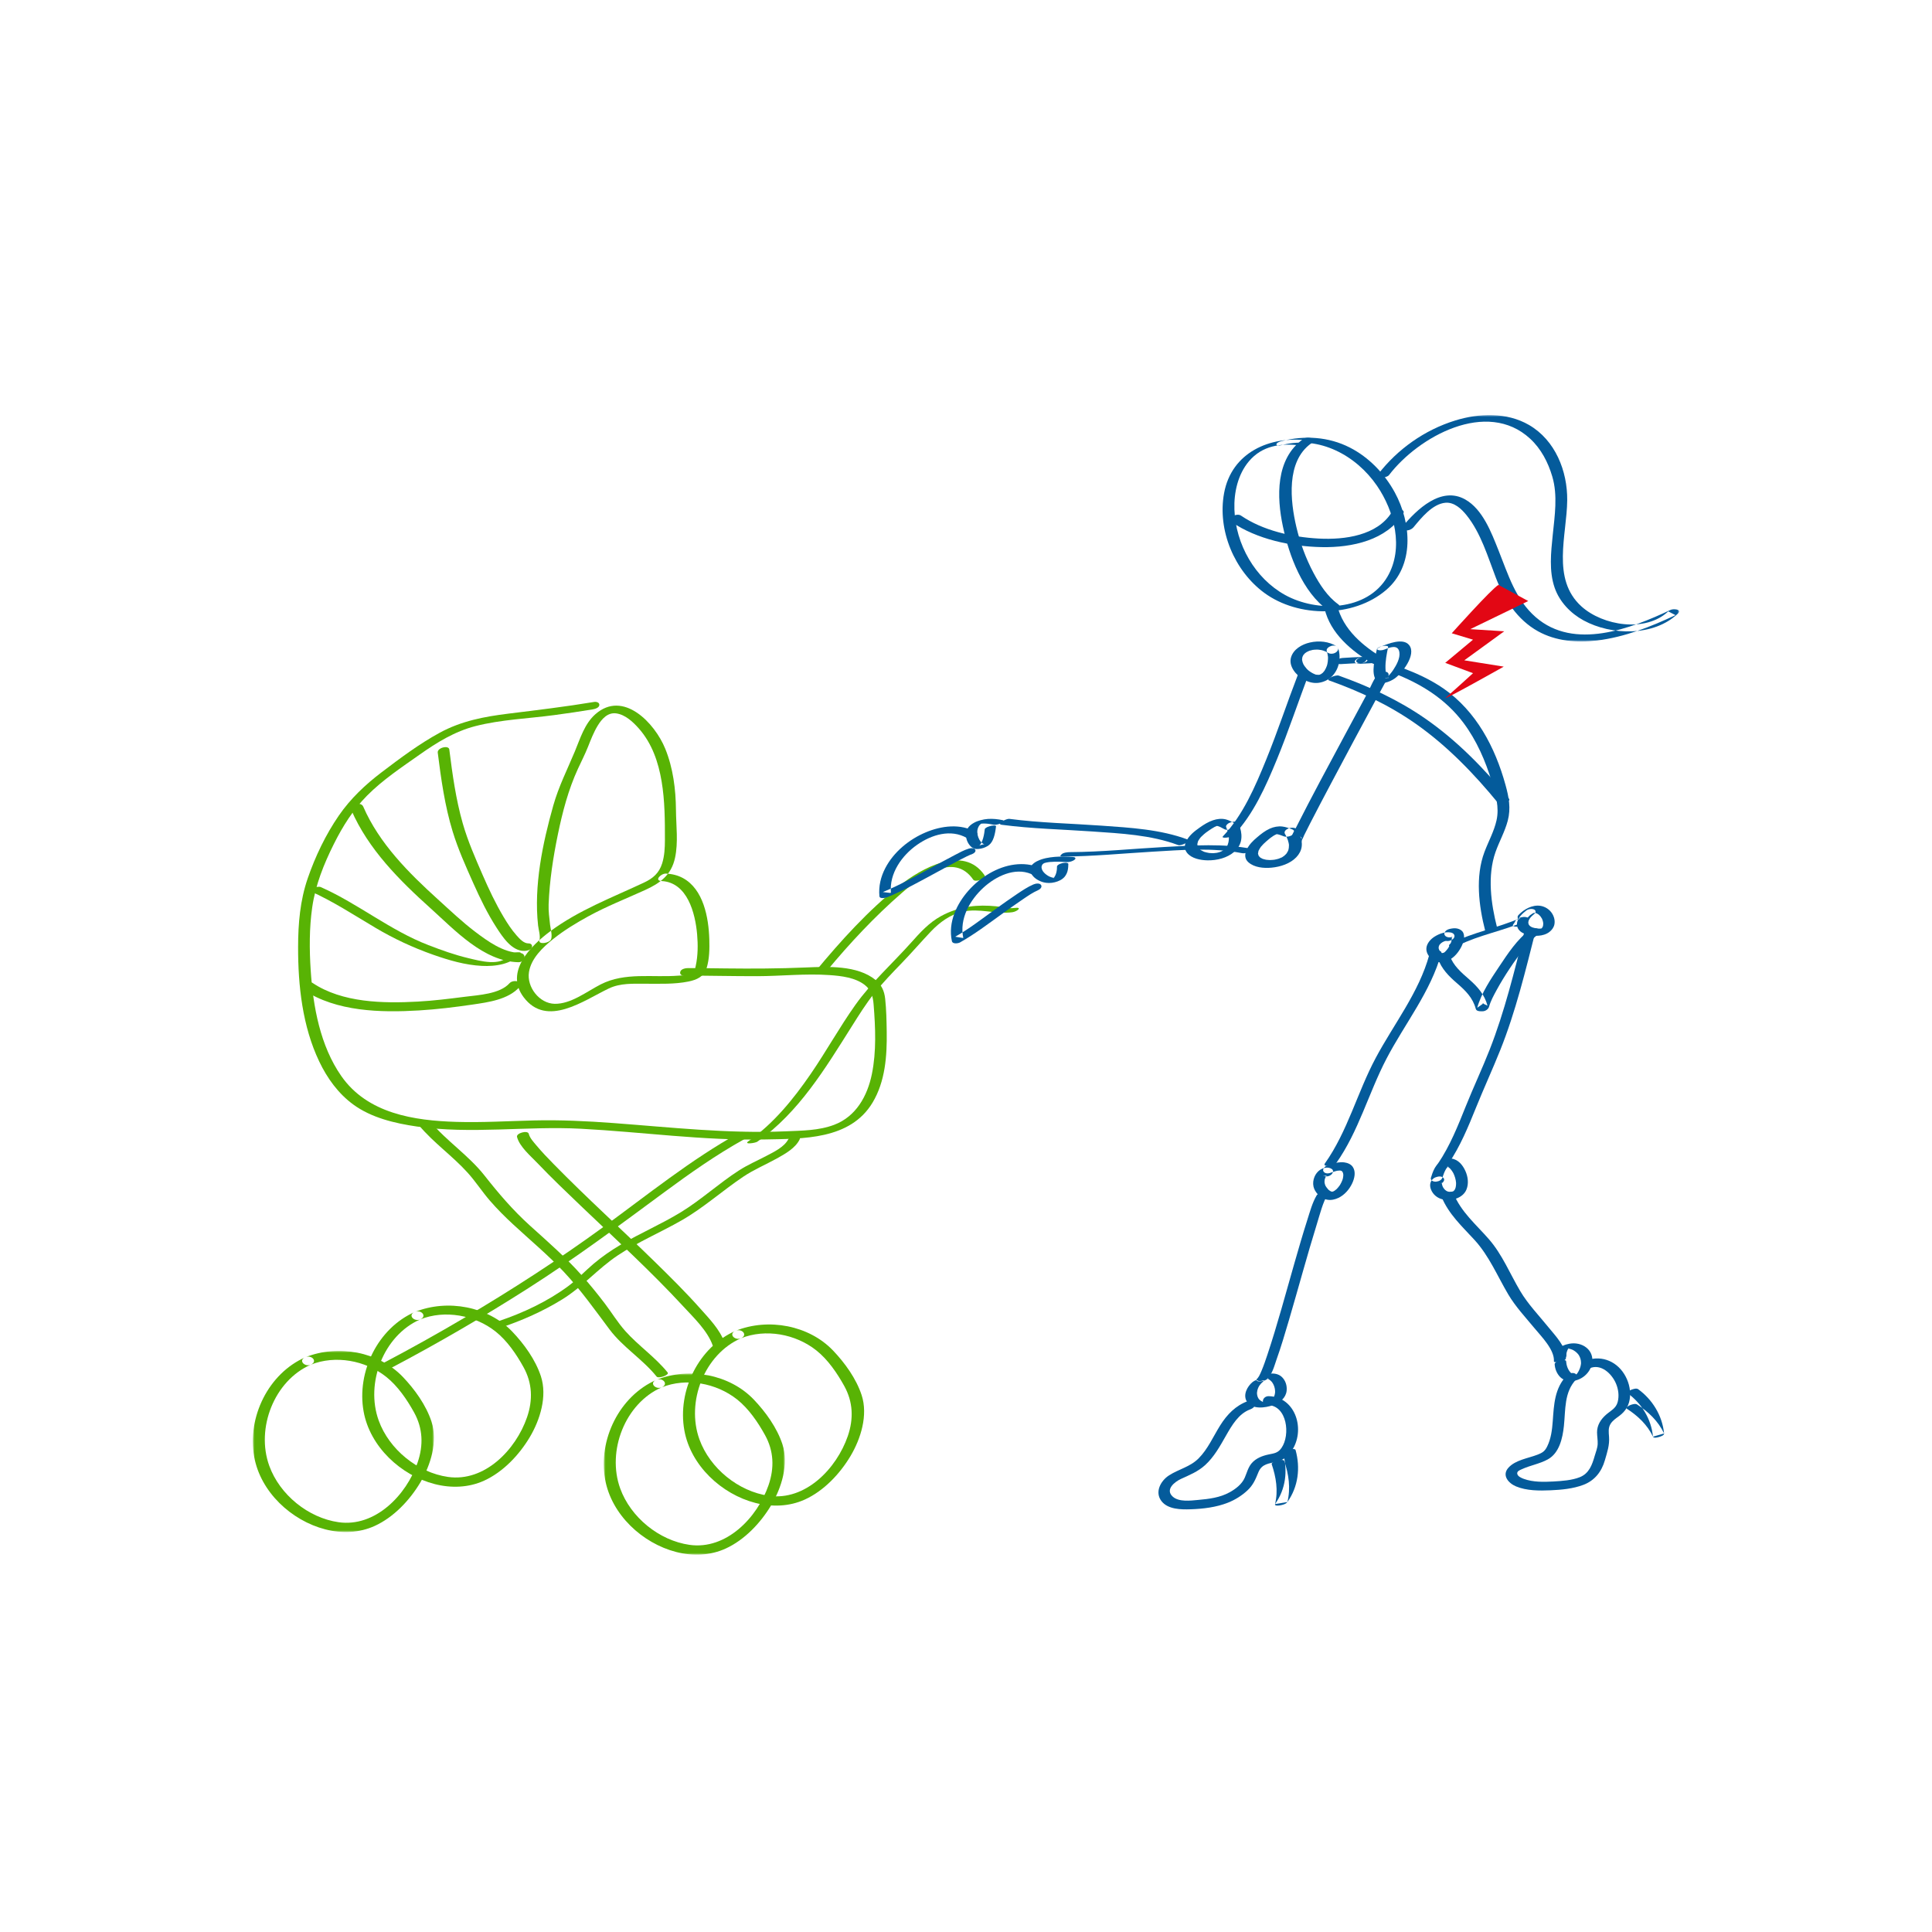 <?xml version="1.0" encoding="UTF-8"?>
<svg width="512px" height="512px" viewBox="0 0 512 512" version="1.1" xmlns="http://www.w3.org/2000/svg" xmlns:xlink="http://www.w3.org/1999/xlink">
    <title>3</title>
    <defs>
        <polygon id="path-1" points="0 0 48 0 48 48 0 48"></polygon>
        <polygon id="path-3" points="0 -2.84217094e-14 48 -2.84217094e-14 48 48 0 48"></polygon>
        <polygon id="path-5" points="0 0 80 0 80 60 0 60"></polygon>
    </defs>
    <g id="3" stroke="none" stroke-width="1" fill="none" fill-rule="evenodd">
        <g id="Group-110" transform="translate(67, 110)">
            <path d="M79.069,138.834 C79.395,137.793 78.894,136.123 78.776,135.082 C78.577,133.284 78.323,131.47 78.392,129.658 C78.635,123.393 79.58,117.259 80.842,111.131 C82.067,105.175 83.615,99.271 86.16,93.738 C87.062,91.779 88.042,89.89 88.838,87.882 C89.595,85.977 90.334,84.041 91.407,82.287 C92.492,80.516 94.05,78.746 96.308,79.055 C98.676,79.378 100.729,81.288 102.258,83.011 C105.767,86.968 107.469,91.922 108.339,97.097 C109.189,102.152 109.225,107.503 109.21,112.632 C109.205,114.7 109.098,116.835 108.474,118.82 C107.665,121.393 106.037,122.781 103.677,123.891 C95.168,127.893 86.402,131.171 78.776,136.838 C73.6,140.684 66.72,147.533 71.756,154.252 C77.891,162.435 87.685,155.132 94.323,151.965 C97.408,150.491 100.756,150.702 104.101,150.7 C107.858,150.697 111.752,150.868 115.455,150.113 C117.675,149.661 119.569,148.812 120.273,146.516 C121.013,144.1 121.048,141.409 120.973,138.905 C120.797,133.206 119.447,125.63 113.946,122.675 C112.57,121.935 111.052,121.593 109.506,121.51 C108.193,121.44 106.251,123.377 108.349,123.489 C115.156,123.853 117.253,131.963 117.745,137.612 C117.986,140.37 117.97,143.277 117.37,145.992 C117.241,146.57 117.126,147.404 116.656,147.809 C115.832,148.52 113.928,148.467 112.928,148.548 C105.944,149.116 98.637,147.572 92.169,150.886 C88.483,152.775 84.317,156.094 79.998,156.02 C75.953,155.952 72.541,151.585 73.184,147.596 C73.774,143.937 76.883,141.027 79.615,138.84 C82.512,136.522 85.714,134.589 88.955,132.811 C93.805,130.153 98.925,128.16 103.946,125.871 C107.969,124.035 110.909,121.901 111.893,117.324 C112.777,113.205 112.173,108.856 112.138,104.683 C112.088,99.165 111.382,93.528 109.287,88.396 C106.501,81.57 98.155,72.791 90.791,79.265 C87.909,81.799 86.767,85.714 85.333,89.153 C83.335,93.949 81.051,98.425 79.628,103.468 C76.786,113.535 74.447,124.738 75.595,135.235 C75.712,136.309 76.277,138.115 75.947,139.167 C75.561,140.404 78.702,140.005 79.069,138.834" id="Fill-1" fill="#58B304"></path>
            <path d="M90.448,76.022 C82.91,77.281 75.322,78.184 67.738,79.122 C61.328,79.915 55.292,81.052 49.543,84.176 C44.138,87.114 39.049,90.923 34.15,94.646 C29.825,97.931 25.892,101.636 22.789,106.141 C19.315,111.182 16.553,116.956 14.556,122.751 C12.523,128.646 12.012,134.761 12,140.967 C11.979,151.205 13.153,161.991 17.602,171.312 C19.719,175.746 22.617,179.767 26.581,182.681 C31.42,186.236 37.65,187.691 43.468,188.538 C57.846,190.628 72.521,188.364 86.98,189.129 C103.23,189.988 119.417,192.309 135.717,191.966 C145.791,191.754 158.292,192.095 164.239,182.198 C167.604,176.596 168.085,169.839 167.989,163.441 C167.946,160.537 167.892,157.596 167.583,154.706 C167.36,152.639 166.65,151.018 165.028,149.696 C160.197,145.757 152.346,146.148 146.516,146.394 C139.439,146.692 132.383,146.729 125.299,146.643 C121.985,146.603 118.672,146.556 115.358,146.553 C114.734,146.551 113.561,146.747 113.306,147.456 C113.071,148.108 113.511,148.538 114.193,148.54 C120.682,148.546 127.169,148.708 133.659,148.697 C140.026,148.684 146.473,147.96 152.826,148.406 C155.936,148.623 159.657,149.047 162.199,151.044 C163.922,152.398 164.35,154.122 164.519,156.237 C165.001,162.289 165.28,168.668 164.056,174.648 C162.858,180.503 159.832,185.894 154.087,188.076 C149.981,189.636 145.545,189.621 141.226,189.81 C125.962,190.471 110.833,188.759 95.632,187.626 C88.602,187.102 81.577,186.758 74.526,186.927 C67.683,187.091 60.839,187.513 53.992,187.312 C42.712,186.981 30.395,185.12 23.449,175.164 C17.847,167.138 15.963,156.733 15.337,147.112 C14.978,141.593 14.955,135.929 15.741,130.448 C16.595,124.509 18.822,118.978 21.484,113.651 C23.822,108.974 26.586,104.567 30.272,100.853 C34.431,96.659 39.395,93.377 44.191,89.992 C48.789,86.747 53.524,83.827 59.01,82.421 C65.767,80.691 73.02,80.43 79.919,79.504 C83.312,79.047 86.7,78.553 90.079,77.99 C90.635,77.896 91.795,77.579 91.832,76.837 C91.871,76.122 91.009,75.929 90.448,76.022" id="Fill-3" fill="#58B304"></path>
            <path d="M49.007,89.456 C49.899,96.505 50.881,103.57 52.965,110.371 C54.405,115.075 56.437,119.583 58.436,124.062 C60.235,128.088 62.178,132.101 64.566,135.8 C66.157,138.261 68.622,142.066 71.929,141.999 C72.547,141.988 73.685,141.816 73.939,141.101 C74.165,140.462 73.74,139.997 73.065,140.011 C71.795,140.035 70.69,138.782 69.907,137.903 C68.578,136.411 67.475,134.705 66.45,132.987 C64.33,129.432 62.55,125.664 60.899,121.861 C58.955,117.387 56.988,112.938 55.64,108.227 C53.806,101.828 52.901,95.213 52.068,88.616 C51.914,87.403 48.84,88.139 49.007,89.456" id="Fill-5" fill="#58B304"></path>
            <path d="M26.08,104.628 C30.58,115.038 38.858,123.293 47.111,130.716 C53.567,136.522 61.119,144.756 70.355,144.999 C72.215,145.048 72.757,142.575 70.609,142.518 C66.339,142.406 62.23,139.431 58.94,136.938 C55.459,134.3 52.295,131.276 49.056,128.344 C41.353,121.371 33.478,113.512 29.263,103.76 C28.619,102.271 25.459,103.19 26.08,104.628" id="Fill-7" fill="#58B304"></path>
            <path d="M15.093,126.1 C21.198,128.817 26.742,132.461 32.456,135.851 C37.346,138.749 42.384,141.11 47.766,143.005 C51.917,144.468 56.278,145.752 60.713,145.971 C64.232,146.147 68.7,145.57 70.956,142.629 C71.268,142.223 69.815,142.397 69.728,142.413 C69.152,142.507 68.26,142.706 67.885,143.195 C65.593,146.183 60.256,144.661 57.13,143.921 C53.508,143.065 49.997,141.8 46.536,140.466 C36.385,136.558 27.948,129.506 18.045,125.101 C17.479,124.851 16.591,125.12 16.045,125.316 C15.925,125.36 14.65,125.904 15.093,126.1" id="Fill-9" fill="#58B304"></path>
            <path d="M13.451,152.326 C22.122,158.122 33.923,158.381 44.039,157.776 C48.748,157.493 53.472,156.917 58.137,156.233 C62.364,155.614 67.699,154.914 70.673,151.567 C71.979,150.094 69.018,149.449 68.027,150.565 C65.484,153.428 59.794,153.7 56.238,154.15 C52.077,154.677 47.912,155.207 43.723,155.434 C34.543,155.934 23.717,155.755 15.842,150.492 C14.623,149.676 11.937,151.314 13.451,152.326" id="Fill-11" fill="#58B304"></path>
            <path d="M133.707,192.551 C144.752,184.767 151.732,173.088 158.765,161.942 C160.627,158.992 162.466,156.028 164.647,153.292 C166.939,150.419 169.503,147.77 172.06,145.126 C174.68,142.417 177.126,139.558 179.721,136.831 C182.008,134.427 184.818,132.359 188.129,131.608 C192.556,130.605 196.892,132.351 201.287,131.749 C202.554,131.574 204.097,130.311 201.875,130.616 C200.29,130.834 198.468,130.325 196.888,130.17 C194.566,129.942 192.234,129.917 189.924,130.259 C187.272,130.652 184.7,131.501 182.358,132.787 C179.152,134.548 176.851,137.122 174.46,139.799 C169.527,145.318 163.955,150.291 159.66,156.338 C155.462,162.252 151.954,168.626 147.847,174.603 C143.247,181.303 138.032,187.725 131.299,192.469 C130.035,193.36 133.147,192.946 133.707,192.551" id="Fill-13" fill="#58B304"></path>
            <path d="M193.914,121.945 C188.281,113.754 177.154,120.144 171.349,124.727 C163.113,131.231 155.803,139.338 149.128,147.391 C148.332,148.353 151.482,148.053 152.075,147.336 C158.166,139.988 164.795,132.888 172.008,126.625 C176.938,122.342 185.789,115.66 190.926,123.131 C191.449,123.894 194.553,122.875 193.914,121.945" id="Fill-15" fill="#58B304"></path>
            <path d="M44.063,188.266 C47.936,192.882 52.928,196.337 56.953,200.803 C59.059,203.14 60.764,205.802 62.826,208.182 C64.739,210.39 66.806,212.454 68.948,214.438 C73.489,218.647 78.258,222.596 82.49,227.129 C86.925,231.875 90.623,237.084 94.499,242.271 C98.061,247.037 103.311,250.204 107.02,254.814 C107.514,255.428 110.46,254.381 109.938,253.731 C106.655,249.652 102.191,246.641 98.706,242.733 C96.706,240.49 95.119,237.866 93.302,235.47 C91.333,232.873 89.273,230.345 87.107,227.911 C82.909,223.195 78.179,219.072 73.501,214.85 C68.956,210.747 65.174,206.325 61.398,201.527 C57.18,196.168 51.356,192.399 46.98,187.183 C46.468,186.571 43.536,187.638 44.063,188.266" id="Fill-17" fill="#58B304"></path>
            <path d="M36.204,252.765 C48.785,246.133 61.094,238.99 73.067,231.347 C85.468,223.433 97.188,214.709 108.998,205.984 C115.807,200.955 122.753,196.063 130.175,191.931 C132.055,190.885 130.341,189.403 128.812,190.252 C115.974,197.398 104.619,206.628 92.804,215.234 C80.934,223.878 68.563,231.86 55.898,239.334 C48.976,243.419 41.955,247.336 34.841,251.086 C32.931,252.094 34.662,253.579 36.204,252.765" id="Fill-19" fill="#58B304"></path>
            <path d="M70.016,191.299 C70.691,193.896 73.631,196.352 75.382,198.19 C79.129,202.123 83.063,205.874 86.986,209.625 C96.132,218.371 105.515,226.931 114.108,236.241 C116.85,239.212 120.476,242.627 121.871,246.552 C122.232,247.572 125.312,246.659 124.974,245.71 C123.783,242.357 120.94,239.437 118.634,236.846 C114.78,232.516 110.661,228.427 106.521,224.381 C97.665,215.723 88.465,207.417 79.796,198.567 C78.195,196.936 76.602,195.284 75.136,193.526 C74.399,192.64 73.422,191.615 73.121,190.457 C72.859,189.45 69.751,190.277 70.016,191.299" id="Fill-21" fill="#58B304"></path>
            <path d="M65.653,241.865 C71.36,239.942 76.901,237.503 82.027,234.331 C87.405,231.002 91.457,226.21 96.68,222.716 C102.064,219.115 108.066,216.599 113.674,213.385 C119.479,210.056 124.416,205.573 129.95,201.856 C132.793,199.944 135.916,198.651 138.9,196.991 C141.059,195.788 143.739,194.303 144.895,192.003 C145.61,190.577 142.464,190.81 141.95,191.836 C140.89,193.945 138.174,195.233 136.181,196.282 C133.714,197.581 131.19,198.663 128.835,200.177 C123.513,203.6 118.847,207.939 113.441,211.247 C108.3,214.39 102.736,216.766 97.547,219.826 C94.981,221.339 92.529,223.034 90.256,224.956 C87.968,226.893 85.97,229.089 83.543,230.871 C78.014,234.935 71.67,237.916 65.179,240.101 C63.344,240.719 63.766,242.501 65.653,241.865" id="Fill-23" fill="#58B304"></path>
            <g id="Group-27" transform="translate(0, 248)">
                <mask id="mask-2" fill="white">
                    <use xlink:href="#path-1"></use>
                </mask>
                <g id="Clip-26"></g>
                <path d="M13.935,1.683 C4.151,5.966 -1.524,17.526 0.359,28.045 C2.035,37.401 10.229,44.982 19.19,47.293 C23.537,48.412 28.189,48.269 32.309,46.384 C37.336,44.085 41.587,39.576 44.387,34.877 C47.122,30.289 49.081,24.024 47.342,18.722 C45.908,14.351 42.892,10.175 39.75,6.887 C33.387,0.233 22.632,-1.809 13.935,1.683 C11.96,2.475 13.696,4.329 15.353,3.663 C21.87,1.047 29.836,2.506 35.333,6.867 C38.408,9.305 40.854,12.899 42.738,16.309 C45.074,20.53 45.249,25.008 43.669,29.594 C40.697,38.22 32.434,46.791 22.72,45.401 C14.692,44.254 7.136,38.126 4.361,30.46 C0.764,20.53 5.653,7.91 15.353,3.663 C17.304,2.81 15.584,0.961 13.935,1.683" id="Fill-25" fill="#58B304" mask="url(#mask-2)"></path>
            </g>
            <g id="Group-30" transform="translate(93, 254)">
                <mask id="mask-4" fill="white">
                    <use xlink:href="#path-3"></use>
                </mask>
                <g id="Clip-29"></g>
                <path d="M13.935,1.683 C4.151,5.966 -1.524,17.526 0.359,28.045 C2.035,37.401 10.229,44.982 19.19,47.293 C23.537,48.412 28.189,48.269 32.309,46.384 C37.336,44.085 41.587,39.576 44.387,34.877 C47.122,30.289 49.081,24.024 47.342,18.722 C45.908,14.351 42.892,10.175 39.75,6.887 C33.387,0.233 22.632,-1.809 13.935,1.683 C11.96,2.475 13.696,4.329 15.353,3.663 C21.87,1.047 29.836,2.506 35.334,6.867 C38.408,9.305 40.854,12.899 42.738,16.309 C45.074,20.532 45.249,25.008 43.669,29.594 C40.697,38.22 32.434,46.791 22.721,45.401 C14.692,44.254 7.137,38.126 4.361,30.46 C0.765,20.53 5.653,7.91 15.353,3.663 C17.304,2.81 15.584,0.961 13.935,1.683" id="Fill-28" fill="#58B304" mask="url(#mask-4)"></path>
            </g>
            <path d="M127.936,242.683 C118.152,246.966 112.475,258.524 114.359,269.045 C116.034,278.401 124.23,285.982 133.191,288.293 C137.538,289.412 142.19,289.269 146.311,287.384 C151.337,285.085 155.588,280.576 158.388,275.877 C161.123,271.287 163.08,265.024 161.343,259.722 C159.91,255.351 156.894,251.175 153.75,247.887 C147.389,241.233 136.633,239.191 127.936,242.683 C125.961,243.475 127.697,245.329 129.354,244.663 C135.872,242.047 143.836,243.506 149.334,247.867 C152.408,250.305 154.854,253.899 156.74,257.309 C159.075,261.53 159.249,266.008 157.67,270.594 C154.697,279.22 146.435,287.791 136.722,286.401 C128.693,285.254 121.137,279.126 118.36,271.46 C114.763,261.529 119.653,248.91 129.354,244.663 C131.305,243.81 129.585,241.961 127.936,242.683" id="Fill-31" fill="#58B304"></path>
            <path d="M42.935,237.683 C33.151,241.966 27.476,253.526 29.359,264.045 C31.035,273.401 39.229,280.982 48.19,283.293 C52.537,284.412 57.189,284.269 61.309,282.384 C66.336,280.085 70.587,275.576 73.387,270.877 C76.122,266.289 78.081,260.024 76.342,254.722 C74.908,250.351 71.894,246.175 68.75,242.887 C62.387,236.233 51.632,234.191 42.935,237.683 C40.96,238.475 42.696,240.329 44.353,239.663 C50.87,237.047 58.836,238.506 64.334,242.867 C67.408,245.305 69.854,248.899 71.738,252.309 C74.074,256.53 74.249,261.008 72.669,265.594 C69.697,274.22 61.434,282.791 51.721,281.401 C43.692,280.254 36.137,274.126 33.361,266.46 C29.765,256.53 34.653,243.91 44.353,239.663 C46.304,238.81 44.584,236.961 42.935,237.683" id="Fill-33" fill="#58B304"></path>
            <path d="M279.473,6.722 C269.582,5.459 259.373,9.87 257.391,20.711 C255.586,30.581 260.177,41.34 268.067,47.125 C277.073,53.731 291.613,53.751 300.283,46.403 C307.906,39.942 307.07,28.64 302.642,20.512 C299.903,15.485 295.759,11.175 290.714,8.604 C285.059,5.723 278.781,5.366 272.699,6.878 C272.406,6.951 271.147,7.319 271.276,7.811 C271.405,8.302 272.725,7.946 272.963,7.888 C282.645,5.482 292.364,10.63 297.918,18.736 C302.539,25.477 305.09,35.28 300.697,42.809 C295.308,52.044 281.937,52.309 273.561,47.674 C265.594,43.267 260.452,34.256 260.133,25.019 C259.976,20.501 261.056,15.693 264.006,12.215 C267.497,8.1 272.416,7.399 277.461,8.042 C278.148,8.13 281.019,6.919 279.473,6.722" id="Fill-35" fill="#045B9B"></path>
            <path d="M278.347,6.359 C270.982,11.607 271.325,21.756 272.986,29.524 C274.646,37.283 278.141,46.861 285.012,51.805 C285.994,52.513 289.034,51.143 287.64,50.138 C284.76,48.067 282.707,44.853 281.094,41.825 C279.045,37.976 277.534,33.84 276.543,29.625 C274.951,22.847 273.773,12.28 280.473,7.506 C282.291,6.211 279.5,5.538 278.347,6.359" id="Fill-37" fill="#045B9B"></path>
            <path d="M259.43,28.367 C266.092,32.907 275.117,34.83 283.262,34.991 C291.411,35.151 300.465,33.123 304.841,26.167 C305.746,24.728 302.525,24.639 301.798,25.794 C297.959,31.897 289.444,33.097 282.472,32.724 C275.382,32.346 267.663,30.588 261.864,26.635 C260.691,25.835 257.945,27.354 259.43,28.367" id="Fill-39" fill="#045B9B"></path>
            <g id="Group-43" transform="translate(298, 0)">
                <mask id="mask-6" fill="white">
                    <use xlink:href="#path-5"></use>
                </mask>
                <g id="Clip-42"></g>
                <path d="M3.108,15.895 C10.902,5.71 29.039,-4.343 40.507,6.265 C43.419,8.958 45.256,12.52 46.37,16.278 C47.856,21.283 47.005,26.72 46.489,31.812 C46.027,36.375 45.463,41.34 47.003,45.77 C48.303,49.506 51.211,52.536 54.663,54.417 C62.043,58.437 73.277,58.699 79.656,52.614 C80.895,51.434 78.442,51.286 77.742,51.617 C67.164,56.611 52.193,62.418 41.979,53.551 C36.603,48.884 34.655,42.165 32.104,35.809 C30.234,31.145 27.953,24.988 23.293,22.358 C16.901,18.752 10.417,25.055 6.687,29.553 C6.184,30.159 7.117,30.51 7.563,30.553 C8.33,30.63 9.16,30.257 9.64,29.678 C11.643,27.26 14.623,23.532 18.058,23.234 C20.38,23.033 22.313,24.868 23.65,26.532 C27.468,31.281 29.273,37.526 31.423,43.117 C33.616,48.818 37.104,54.255 42.591,57.297 C47.341,59.932 52.954,60.387 58.269,59.734 C65.521,58.842 72.463,56.112 79.019,53.016 C78.38,52.684 77.742,52.351 77.103,52.019 C71.158,57.691 59.752,55.842 54.072,50.68 C46.092,43.43 50.241,31.836 50.328,22.563 C50.4,14.833 47.176,6.673 40.204,2.621 C34.332,-0.79 26.975,-0.52 20.662,1.428 C12.543,3.931 5.291,9.059 0.156,15.77 C-0.733,16.931 2.445,16.761 3.108,15.895" id="Fill-41" fill="#045B9B" mask="url(#mask-6)"></path>
            </g>
            <path d="M302.233,68.364 C309.562,71.18 316.078,75.207 320.842,81.577 C324.32,86.228 326.676,91.657 328.344,97.191 C329.354,100.543 330.382,103.907 329.592,107.415 C328.935,110.341 327.454,112.98 326.403,115.766 C323.935,122.311 324.891,130.041 326.591,136.659 C326.803,137.482 329.959,136.662 329.742,135.815 C328.123,129.508 327.113,122.091 329.323,115.812 C330.312,113.003 331.809,110.387 332.571,107.495 C333.439,104.204 332.862,101.229 331.973,98.005 C329.229,88.055 324.233,78.501 315.582,72.494 C312.256,70.183 308.566,68.494 304.796,67.046 C304.027,66.75 301.174,67.956 302.233,68.364" id="Fill-44" fill="#045B9B"></path>
            <path d="M284.01,51.261 C285.547,57.858 291.148,62.531 296.724,65.813 C297.345,66.179 298.27,65.936 298.896,65.693 C299.083,65.622 300.431,64.952 299.86,64.616 C294.372,61.386 288.866,56.861 287.353,50.362 C287.151,49.496 283.795,50.339 284.01,51.261" id="Fill-46" fill="#045B9B"></path>
            <path d="M288.347,65.993 C289.306,65.935 290.265,65.877 291.226,65.827 C291.519,65.811 291.813,65.795 292.106,65.78 C292.225,65.774 292.344,65.77 292.462,65.764 C292.521,65.761 292.581,65.758 292.64,65.757 C292.911,65.744 292.25,65.769 292.502,65.761 C292.745,65.754 292.989,65.758 293.231,65.747 C293.499,65.735 292.99,65.709 293.033,65.719 C292.865,65.68 292.68,65.615 292.559,65.496 C292.05,64.99 292.973,64.493 293.347,64.343 C293.181,64.409 293.872,64.205 293.696,64.234 C293.176,64.318 292.573,64.528 292.244,64.908 C291.481,65.786 292.917,65.921 293.564,65.899 C295.13,65.845 296.693,65.732 298.255,65.631 C298.834,65.593 299.859,65.258 299.988,64.653 C300.126,64.005 299.078,63.978 298.653,64.007 C297.283,64.096 295.914,64.184 294.544,64.251 C294.222,64.267 294.95,64.241 294.652,64.247 C294.604,64.248 294.555,64.251 294.506,64.251 C294.427,64.254 294.343,64.247 294.263,64.253 C294.152,64.263 293.865,64.142 294.534,64.287 C294.53,64.287 294.525,64.286 294.52,64.286 C295.14,64.427 295.465,64.855 294.544,65.505 C294.506,65.531 293.854,65.828 293.835,65.782 C293.835,65.782 293.889,65.767 293.891,65.767 C294.469,65.676 295.394,65.352 295.514,64.778 C295.673,64.018 294.355,64.084 293.837,64.102 C292.137,64.157 290.441,64.266 288.745,64.37 C288.166,64.405 287.139,64.744 287.012,65.348 C286.875,65.998 287.921,66.02 288.347,65.993" id="Fill-48" fill="#045B9B"></path>
            <path d="M297.89,62.042 C297.468,64.086 296.204,68.433 297.74,70.319 C298.88,71.723 301.384,70.65 302.573,69.83 C304.489,68.506 308.457,63.517 306.446,60.966 C304.83,58.913 300.656,60.658 298.854,61.398 C296.861,62.216 298.738,62.61 299.899,62.132 C301.21,61.596 303.502,60.653 303.851,62.841 C304.106,64.439 303.04,66.307 302.213,67.552 C301.736,68.27 301.186,68.915 300.559,69.491 C300.275,69.751 299.991,69.743 300.161,69.812 C300.104,69.789 301.06,69.581 301.043,69.651 C301.044,69.645 300.782,69.518 300.778,69.471 C300.759,69.279 300.417,68.825 300.35,68.603 C300.202,68.119 300.18,67.578 300.166,67.076 C300.114,65.2 300.487,63.31 300.863,61.488 C301.01,60.779 298.053,61.247 297.89,62.042" id="Fill-50" fill="#045B9B"></path>
            <path d="M287.284,61.314 C285.192,59.969 282.541,59.726 280.142,60.27 C278.017,60.751 275.762,62.046 275.135,64.218 C274.45,66.585 276.491,68.954 278.436,70.054 C279.651,70.74 281.07,71.152 282.482,70.947 C283.888,70.743 285.135,70.12 286.109,69.103 C287.925,67.206 288.437,64.2 287.627,61.766 C287.401,61.081 286.453,60.98 285.844,61.159 C285.299,61.32 284.372,61.85 284.608,62.559 C284.766,63.034 284.866,63.518 284.921,64.016 C284.924,64.048 284.938,64.24 284.929,64.1 C284.921,63.959 284.93,64.151 284.932,64.185 C284.934,64.289 284.937,64.393 284.935,64.497 C284.934,64.765 284.915,65.032 284.882,65.298 C284.854,65.516 284.816,65.734 284.769,65.95 C284.744,66.063 284.715,66.176 284.685,66.288 C284.676,66.325 284.621,66.506 284.666,66.357 C284.716,66.199 284.64,66.432 284.629,66.463 C284.48,66.887 284.286,67.296 284.049,67.678 C284.041,67.69 283.981,67.805 283.958,67.817 C284.036,67.777 284.099,67.626 283.999,67.753 C283.931,67.837 283.869,67.923 283.799,68.007 C283.731,68.088 283.659,68.168 283.586,68.245 C283.55,68.283 283.511,68.32 283.475,68.358 C283.309,68.53 283.666,68.205 283.534,68.306 C283.37,68.435 283.198,68.551 283.034,68.678 C282.92,68.764 283.193,68.569 283.201,68.58 C283.201,68.582 283.082,68.646 283.064,68.654 C283.001,68.683 282.74,68.759 282.71,68.811 C282.72,68.798 283.118,68.684 282.882,68.747 C282.832,68.761 282.782,68.778 282.732,68.792 C282.663,68.81 282.33,68.868 282.629,68.824 C282.942,68.778 282.537,68.83 282.476,68.834 C282.421,68.839 282.366,68.841 282.312,68.844 C282.058,68.859 282.324,68.816 282.409,68.848 C282.316,68.813 282.163,68.831 282.065,68.819 C282.007,68.811 281.949,68.801 281.891,68.793 C281.714,68.772 281.883,68.842 281.972,68.816 C281.799,68.865 281.355,68.631 281.192,68.565 C281.116,68.533 280.842,68.401 281.058,68.511 C280.926,68.444 280.797,68.375 280.67,68.3 C280.375,68.128 280.093,67.935 279.823,67.728 C279.455,67.446 279.052,66.996 278.72,66.518 C278.65,66.417 278.583,66.313 278.519,66.207 C278.481,66.144 278.323,65.844 278.436,66.078 C278.344,65.887 278.262,65.689 278.2,65.485 C278.142,65.298 278.103,65.11 278.075,64.917 C278.067,64.871 278.065,64.825 278.059,64.779 C278.062,64.807 278.056,65.033 278.068,64.856 C278.075,64.756 278.072,64.657 278.079,64.557 C278.095,64.393 278.136,64.238 278.165,64.079 C278.203,63.883 278.139,64.18 278.136,64.174 C278.131,64.163 278.172,64.074 278.181,64.054 C278.225,63.956 278.265,63.858 278.315,63.763 C278.35,63.696 278.39,63.632 278.428,63.567 C278.569,63.325 278.253,63.78 278.434,63.563 C278.556,63.416 278.683,63.278 278.816,63.138 C278.942,63.003 278.547,63.354 278.811,63.146 C278.885,63.086 278.958,63.028 279.035,62.973 C279.113,62.916 279.194,62.864 279.274,62.809 C279.297,62.794 279.39,62.749 279.397,62.732 C279.386,62.757 279.071,62.909 279.257,62.817 C279.438,62.726 279.613,62.63 279.801,62.55 C279.891,62.51 280.004,62.484 280.087,62.432 C280.081,62.437 279.68,62.57 279.918,62.493 C279.981,62.473 280.043,62.452 280.107,62.432 C280.351,62.357 280.598,62.293 280.85,62.241 C281.227,62.164 280.597,62.273 280.844,62.239 C280.981,62.219 281.117,62.201 281.256,62.187 C281.508,62.161 281.758,62.153 282.011,62.146 C282.113,62.142 282.263,62.178 281.877,62.141 C281.946,62.147 282.018,62.146 282.088,62.149 C282.216,62.155 282.343,62.164 282.47,62.176 C282.724,62.201 282.976,62.242 283.228,62.287 C283.464,62.328 283.147,62.277 283.129,62.264 C283.165,62.293 283.331,62.314 283.378,62.326 C283.487,62.355 283.597,62.388 283.705,62.423 C283.964,62.507 284.208,62.614 284.46,62.719 C284.615,62.781 284.257,62.598 284.397,62.689 C284.457,62.726 284.526,62.755 284.587,62.789 C284.71,62.859 284.832,62.933 284.952,63.011 C285.573,63.409 286.553,63.273 287.116,62.827 C287.595,62.45 287.931,61.73 287.284,61.314" id="Fill-52" fill="#045B9B"></path>
            <path d="M276.943,68.842 C274.074,76.289 271.579,83.882 268.568,91.274 C265.663,98.407 262.406,106.035 257.09,111.634 C256.457,112.301 259.355,111.956 259.885,111.396 C265.172,105.825 268.464,98.369 271.381,91.28 C274.496,83.712 277.047,75.919 279.989,68.28 C280.199,67.736 277.261,68.017 276.943,68.842" id="Fill-54" fill="#045B9B"></path>
            <path d="M260.077,108.135 C259.364,107.739 258.645,107.347 257.843,107.145 C256.728,106.865 255.541,107.017 254.468,107.376 C253.178,107.809 252.033,108.525 250.941,109.303 C250.231,109.809 249.524,110.32 248.898,110.922 C247.522,112.242 246.196,114.279 247.597,116.032 C248.787,117.52 251.158,117.965 252.981,117.998 C255.493,118.044 258.206,117.381 260.108,115.725 C260.946,114.994 261.57,114.035 261.84,112.972 C262.14,111.786 261.989,110.497 261.634,109.339 C261.524,108.985 261.394,108.635 261.25,108.291 C260.974,107.636 259.929,107.706 259.357,107.868 C258.969,107.979 258.542,108.135 258.256,108.422 C258.081,108.596 257.824,108.882 257.937,109.149 C258.194,109.766 258.408,110.399 258.539,111.053 C258.594,111.333 258.635,111.617 258.655,111.902 C258.66,111.975 258.664,112.046 258.667,112.118 C258.678,112.312 258.671,112.093 258.669,112.114 C258.659,112.24 258.664,112.368 258.655,112.496 C258.621,112.962 258.525,113.426 258.355,113.864 C258.35,113.878 258.282,114.02 258.287,114.029 C258.266,114.002 258.424,113.75 258.316,113.961 C258.266,114.057 258.216,114.153 258.161,114.246 C258.053,114.43 257.93,114.606 257.796,114.772 C257.762,114.815 257.716,114.856 257.687,114.903 C257.731,114.833 257.927,114.647 257.769,114.805 C257.695,114.879 257.621,114.956 257.542,115.029 C257.465,115.1 257.385,115.171 257.301,115.238 C257.263,115.269 257.222,115.299 257.184,115.331 C257.033,115.457 257.534,115.087 257.309,115.238 C257.129,115.359 256.947,115.478 256.757,115.583 C256.728,115.599 256.635,115.667 256.603,115.666 C256.639,115.667 257.061,115.443 256.797,115.564 C256.697,115.611 256.596,115.657 256.495,115.7 C256.392,115.744 256.287,115.785 256.183,115.823 C256.135,115.84 256.078,115.851 256.035,115.876 C256.124,115.825 256.536,115.717 256.253,115.802 C256.035,115.865 255.817,115.926 255.596,115.976 C255.349,116.031 255.114,116.054 255.665,115.969 C255.552,115.986 255.438,116.006 255.325,116.022 C255.099,116.054 254.871,116.077 254.643,116.092 C254.583,116.097 254.523,116.099 254.461,116.102 C254.252,116.118 254.955,116.092 254.677,116.094 C254.564,116.094 254.451,116.097 254.336,116.097 C254.113,116.094 253.888,116.084 253.665,116.067 C253.556,116.057 253.446,116.042 253.336,116.034 C253.273,116.029 253.767,116.095 253.513,116.055 C253.456,116.047 253.398,116.039 253.341,116.031 C253.132,115.996 252.923,115.956 252.717,115.906 C252.517,115.858 252.323,115.795 252.126,115.739 C251.985,115.697 252.475,115.868 252.246,115.777 C252.203,115.76 252.16,115.745 252.117,115.729 C252.028,115.694 251.939,115.657 251.851,115.618 C251.683,115.541 251.519,115.457 251.361,115.362 C251.284,115.317 251.212,115.268 251.136,115.221 C250.982,115.125 251.347,115.39 251.234,115.291 C251.2,115.261 251.16,115.236 251.126,115.208 C250.867,114.999 250.687,114.758 250.49,114.5 C250.426,114.418 250.608,114.745 250.536,114.579 C250.522,114.546 250.505,114.516 250.49,114.483 C250.459,114.415 250.431,114.345 250.407,114.274 C250.359,114.128 250.335,113.98 250.315,113.828 C250.311,113.805 250.32,113.72 250.308,113.703 C250.339,113.743 250.294,113.98 250.311,113.801 C250.32,113.72 250.322,113.639 250.334,113.557 C250.358,113.382 250.404,113.211 250.462,113.043 C250.479,112.995 250.5,112.949 250.517,112.901 C250.586,112.713 250.443,113.043 250.478,112.985 C250.533,112.897 250.572,112.798 250.623,112.708 C250.738,112.508 250.869,112.317 251.009,112.133 C251.088,112.03 251.174,111.934 251.255,111.834 C251.277,111.806 251.035,112.07 251.206,111.89 C251.26,111.836 251.311,111.779 251.364,111.726 C251.58,111.504 251.808,111.295 252.043,111.093 C252.174,110.982 252.307,110.872 252.441,110.766 C252.508,110.714 252.575,110.663 252.64,110.612 C252.916,110.399 252.479,110.726 252.642,110.61 C253.117,110.268 253.592,109.927 254.086,109.615 C254.327,109.462 254.573,109.316 254.823,109.18 C255.149,109.004 254.603,109.275 254.855,109.162 C254.967,109.111 255.078,109.057 255.192,109.009 C255.296,108.966 255.408,108.935 255.51,108.888 C255.541,108.873 255.099,109.009 255.269,108.971 C255.32,108.96 255.368,108.941 255.418,108.928 C255.49,108.908 255.595,108.862 255.668,108.87 C255.696,108.872 255.171,108.93 255.426,108.918 C255.471,108.916 255.517,108.908 255.562,108.903 C255.605,108.897 255.651,108.902 255.694,108.893 C255.694,108.893 255.25,108.883 255.468,108.905 C255.536,108.913 255.622,108.92 255.689,108.915 C255.73,108.913 255.315,108.848 255.593,108.905 C255.673,108.921 255.754,108.936 255.833,108.956 C255.903,108.975 255.999,109.023 256.071,109.026 C255.925,109.018 255.816,108.931 256.032,109.018 C256.186,109.077 256.337,109.145 256.484,109.218 C256.814,109.378 257.134,109.558 257.455,109.736 C258.117,110.104 259.211,109.845 259.806,109.454 C260.284,109.137 260.77,108.52 260.077,108.135" id="Fill-56" fill="#045B9B"></path>
            <path d="M247.78,112.497 C240.51,109.779 232.537,109.351 224.958,108.81 C216.798,108.228 208.59,108.071 200.463,107.005 C199.71,106.906 196.884,108.371 198.481,108.58 C206.412,109.62 214.421,109.79 222.383,110.343 C229.973,110.87 237.972,111.24 245.252,113.962 C246.012,114.245 248.794,112.876 247.78,112.497" id="Fill-58" fill="#045B9B"></path>
            <path d="M198.737,107.354 C197.446,107.078 196.136,106.94 194.82,107.025 C194.154,107.068 193.493,107.193 192.847,107.366 C192.277,107.519 191.696,107.728 191.172,108.016 C190.464,108.403 189.796,108.887 189.389,109.634 C189.123,110.123 189.005,110.702 189,111.263 C188.996,111.787 189.099,112.309 189.282,112.794 C189.474,113.298 189.755,113.755 190.106,114.152 C190.436,114.524 190.831,114.776 191.296,114.912 C191.652,115.018 192.052,115.014 192.416,114.973 C193.225,114.883 194.023,114.629 194.732,114.208 C195.321,113.857 195.768,113.294 196.072,112.662 C196.489,111.793 196.687,110.822 196.839,109.869 C196.885,109.568 196.926,109.267 196.958,108.964 C196.978,108.788 196.472,108.767 196.439,108.765 C196.084,108.752 195.685,108.831 195.347,108.933 C194.997,109.036 194.628,109.155 194.323,109.367 C194.252,109.42 194.182,109.474 194.112,109.527 C194.012,109.598 193.964,109.695 193.965,109.817 C193.928,110.156 193.883,110.495 193.827,110.832 C193.835,110.786 193.843,110.74 193.851,110.694 C193.689,111.665 193.46,112.671 192.977,113.523 C192.885,113.686 192.782,113.843 192.665,113.987 L192.788,113.834 C192.675,113.974 192.549,114.101 192.41,114.208 C192.48,114.155 192.549,114.103 192.619,114.048 C192.562,114.093 192.503,114.131 192.441,114.167 C192.351,114.221 192.82,113.964 192.676,114.037 C192.661,114.043 192.647,114.052 192.631,114.06 C192.419,114.16 193.059,113.887 192.878,113.954 C192.641,114.042 193.321,113.816 193.175,113.857 C192.929,113.927 193.62,113.759 193.476,113.787 C193.462,113.79 193.448,113.793 193.434,113.795 C193.256,113.831 193.837,113.739 193.748,113.749 C193.717,113.752 193.686,113.755 193.655,113.757 C193.541,113.769 194.081,113.745 193.919,113.745 C193.902,113.745 193.885,113.745 193.869,113.745 C193.834,113.745 193.798,113.742 193.761,113.739 C193.847,113.747 193.933,113.757 194.019,113.765 C193.896,113.752 193.775,113.722 193.658,113.68 L193.837,113.745 C193.525,113.629 193.248,113.421 193.014,113.176 C192.941,113.1 192.873,113.021 192.806,112.939 C192.836,112.974 192.864,113.01 192.892,113.046 C192.63,112.713 192.422,112.333 192.272,111.932 C192.114,111.514 192.016,111.068 191.996,110.617 C191.985,110.365 191.998,110.111 192.038,109.863 C192.032,109.909 192.024,109.955 192.016,110.001 C192.081,109.614 192.213,109.244 192.418,108.916 C192.478,108.819 192.545,108.727 192.616,108.64 C192.574,108.689 192.534,108.74 192.492,108.791 C192.641,108.61 192.808,108.449 192.992,108.311 C192.923,108.363 192.851,108.416 192.782,108.469 C192.862,108.408 192.946,108.352 193.031,108.299 C193.053,108.284 193.076,108.271 193.098,108.258 C193.109,108.253 193.119,108.246 193.129,108.24 C193.263,108.163 192.853,108.393 192.892,108.372 C192.941,108.345 192.991,108.319 193.04,108.294 C193.09,108.269 193.141,108.246 193.191,108.225 C193.305,108.172 192.735,108.416 192.929,108.337 C192.958,108.325 192.986,108.314 193.016,108.302 C193.07,108.281 193.126,108.261 193.181,108.243 C193.311,108.197 192.662,108.411 192.881,108.342 C192.912,108.332 192.943,108.322 192.975,108.312 C193.036,108.296 193.096,108.279 193.157,108.265 C193.356,108.214 192.639,108.386 192.862,108.335 C192.895,108.327 192.927,108.321 192.958,108.314 C193.025,108.299 193.09,108.288 193.157,108.276 C193.191,108.269 193.225,108.265 193.259,108.26 C193.409,108.235 192.802,108.325 192.954,108.304 C192.975,108.302 192.997,108.299 193.019,108.296 C193.164,108.276 193.31,108.261 193.457,108.251 C193.491,108.248 193.527,108.246 193.562,108.245 C193.583,108.243 193.604,108.242 193.624,108.24 C193.784,108.232 193.256,108.256 193.386,108.251 C193.466,108.248 193.545,108.246 193.626,108.245 C194.029,108.242 194.43,108.263 194.83,108.304 C194.744,108.296 194.658,108.286 194.572,108.278 C195.143,108.337 195.708,108.432 196.269,108.553 C196.568,108.617 196.923,108.566 197.217,108.51 C197.595,108.436 198.01,108.314 198.359,108.135 C198.453,108.082 198.548,108.029 198.642,107.977 C198.778,107.901 198.89,107.797 198.977,107.665 C198.985,107.619 198.992,107.573 199,107.527 C198.944,107.42 198.856,107.363 198.737,107.354" id="Fill-60" fill="#045B9B"></path>
            <path d="M191.676,110.538 C187.57,108.16 182.486,108.826 178.292,110.599 C173.971,112.427 169.881,115.724 167.626,120.029 C166.415,122.344 165.806,124.868 166.055,127.503 C166.136,128.345 167.846,127.894 168.188,127.753 C172.584,125.942 176.778,123.58 180.967,121.317 C182.928,120.257 184.881,119.183 186.851,118.146 C187.581,117.763 188.312,117.381 189.054,117.023 C189.316,116.897 189.581,116.777 189.845,116.656 C189.95,116.606 190.058,116.565 190.165,116.52 C190.473,116.39 189.786,116.634 190.182,116.516 C190.636,116.38 191.67,115.949 191.498,115.276 C191.327,114.619 190.189,114.76 189.762,114.886 C188.425,115.285 187.17,115.998 185.935,116.644 C183.897,117.709 181.88,118.814 179.855,119.91 C175.634,122.198 171.404,124.581 166.972,126.406 C167.683,126.49 168.395,126.572 169.105,126.655 C168.608,121.422 172.055,116.67 176.043,113.879 C179.867,111.201 184.972,109.615 189.254,112.093 C190.143,112.608 192.944,111.273 191.676,110.538" id="Fill-62" fill="#045B9B"></path>
            <path d="M300.97,69.103 C300.97,69.101 300.97,69.101 300.97,69.1 C301.306,67.443 298.697,67.971 298.129,68.662 C296.967,70.075 296.194,72.177 295.321,73.79 C293.276,77.569 291.24,81.356 289.21,85.146 C284.926,93.137 280.602,101.116 276.509,109.222 C276.034,110.163 275.39,111.162 275.082,112.185 C274.59,113.815 276.425,114.593 277.56,113.475 C279.07,111.986 276.694,110.671 275.5,111.848 C275.098,112.239 275.59,112.106 276.98,111.449 C277.319,111.721 277.657,111.994 277.996,112.266 C278.216,112.764 277.763,112.951 278.097,112.458 C278.304,112.153 278.435,111.722 278.596,111.387 C279.118,110.307 279.666,109.239 280.214,108.172 C281.984,104.723 283.794,101.295 285.606,97.871 C289.66,90.216 293.753,82.583 297.87,74.965 C298.583,73.646 299.297,72.326 300.015,71.008 C300.213,70.649 300.487,70.268 300.632,69.881 C300.744,69.584 300.945,69.453 300.711,69.738 C299.764,69.593 298.817,69.447 297.87,69.301 C297.87,69.302 297.87,69.302 297.87,69.304 C297.529,70.984 300.659,70.644 300.97,69.103" id="Fill-64" fill="#045B9B"></path>
            <path d="M275.286,109.728 C274.483,109.421 273.693,109.139 272.82,109.036 C271.709,108.905 270.535,109.14 269.538,109.586 C268.258,110.158 267.186,111.01 266.155,111.888 C265.587,112.368 265.036,112.86 264.554,113.413 C263.334,114.81 262.145,117.007 263.85,118.521 C265.4,119.894 267.864,120.132 269.927,119.944 C272.331,119.727 274.92,118.872 276.533,117.179 C277.294,116.383 277.826,115.411 277.961,114.358 C278.113,113.164 277.809,111.951 277.275,110.863 C277.09,110.483 276.877,110.113 276.655,109.75 C276.503,109.501 275.978,109.389 275.711,109.365 C275.288,109.328 274.763,109.411 274.382,109.583 C273.743,109.873 273.153,110.39 273.555,111.046 C273.602,111.125 273.649,111.205 273.696,111.284 C273.797,111.448 273.586,111.076 273.71,111.306 C273.79,111.457 273.871,111.609 273.944,111.763 C274.075,112.04 274.194,112.323 274.291,112.61 C274.379,112.862 274.45,113.119 274.503,113.379 C274.527,113.502 274.548,113.623 274.565,113.746 C274.572,113.801 274.579,113.858 274.585,113.913 C274.586,113.945 274.588,113.976 274.592,114.008 C274.611,114.172 274.588,113.779 274.586,113.902 C274.583,114.348 274.564,114.779 274.44,115.214 C274.421,115.284 274.305,115.606 274.387,115.39 C274.473,115.168 274.333,115.508 274.304,115.573 C274.216,115.753 274.115,115.928 274,116.095 C273.944,116.177 273.874,116.254 273.82,116.337 C273.865,116.268 274.054,116.065 273.911,116.221 C273.871,116.267 273.831,116.312 273.789,116.358 C273.651,116.508 273.501,116.65 273.342,116.782 C273.303,116.815 273.26,116.867 273.213,116.888 C273.275,116.859 273.558,116.629 273.359,116.771 C273.268,116.836 273.178,116.902 273.082,116.965 C272.984,117.028 272.626,117.321 272.507,117.304 C272.544,117.308 272.961,117.077 272.706,117.198 C272.659,117.22 272.614,117.242 272.568,117.264 C272.462,117.315 272.354,117.362 272.244,117.408 C272.141,117.45 272.038,117.491 271.933,117.529 C271.83,117.567 271.397,117.712 271.792,117.583 C272.172,117.46 271.772,117.586 271.664,117.617 C271.549,117.649 271.43,117.68 271.313,117.709 C271.093,117.762 270.87,117.802 270.646,117.846 C270.458,117.882 271.198,117.764 270.88,117.808 C270.828,117.814 270.776,117.822 270.723,117.83 C270.604,117.846 270.486,117.86 270.365,117.871 C270.135,117.895 269.904,117.911 269.674,117.917 C269.623,117.918 269.571,117.92 269.52,117.922 C269.213,117.93 269.749,117.93 269.754,117.922 C269.74,117.945 269.444,117.915 269.405,117.914 C269.187,117.906 268.969,117.89 268.751,117.865 C268.648,117.854 268.546,117.838 268.443,117.824 C268.37,117.814 268.162,117.777 268.476,117.832 C268.803,117.889 268.546,117.843 268.473,117.829 C268.283,117.789 268.094,117.744 267.907,117.688 C267.818,117.663 267.731,117.635 267.642,117.603 C267.604,117.589 267.563,117.573 267.523,117.559 C267.282,117.479 267.846,117.704 267.663,117.616 C267.502,117.54 267.342,117.469 267.19,117.379 C267.123,117.34 267.059,117.299 266.998,117.256 C266.963,117.233 266.93,117.204 266.893,117.184 C266.787,117.121 267.16,117.416 267.01,117.274 C266.895,117.167 266.781,117.066 266.684,116.946 C266.636,116.889 266.598,116.829 266.554,116.771 C266.415,116.58 266.675,117.044 266.57,116.799 C266.511,116.662 266.458,116.527 266.427,116.38 C266.411,116.308 266.406,116.235 266.394,116.161 C266.364,115.997 266.39,116.437 266.401,116.295 C266.404,116.249 266.401,116.202 266.403,116.155 C266.409,115.989 266.436,115.824 266.476,115.663 C266.499,115.575 266.532,115.488 266.556,115.401 C266.6,115.245 266.434,115.69 266.516,115.508 C266.54,115.453 266.563,115.398 266.588,115.343 C266.68,115.144 266.79,114.952 266.911,114.766 C266.977,114.662 267.048,114.561 267.12,114.462 C267.157,114.413 267.195,114.366 267.23,114.317 C267.338,114.167 267.12,114.452 267.123,114.447 C267.155,114.414 267.181,114.377 267.211,114.342 C267.412,114.105 267.619,113.877 267.839,113.656 C268.084,113.413 268.337,113.18 268.599,112.955 C268.782,112.796 268.969,112.638 269.156,112.482 C269.274,112.381 269.395,112.283 269.515,112.184 C269.735,112.004 269.561,112.148 269.515,112.182 C269.592,112.122 269.672,112.063 269.751,112.003 C269.967,111.842 270.187,111.687 270.416,111.541 C270.51,111.479 270.606,111.419 270.704,111.363 C270.837,111.284 271.233,111.139 270.76,111.322 C270.933,111.255 271.095,111.166 271.268,111.098 C271.298,111.087 271.371,111.052 271.407,111.049 C271.432,111.047 270.92,111.183 271.174,111.129 C271.261,111.11 271.352,111.09 271.437,111.066 C271.655,111.003 271.182,111.118 271.172,111.107 C271.175,111.11 271.304,111.092 271.299,111.092 C271.373,111.087 271.446,111.084 271.517,111.077 C271.624,111.068 271.046,111.057 271.364,111.081 C271.456,111.087 271.547,111.093 271.64,111.104 C271.915,111.14 271.657,111.126 271.528,111.082 C271.605,111.109 271.697,111.118 271.774,111.137 C271.945,111.18 272.113,111.23 272.279,111.284 C272.626,111.397 272.965,111.53 273.303,111.659 C273.659,111.796 274.225,111.736 274.579,111.651 C274.957,111.56 275.43,111.361 275.688,111.082 C275.894,110.86 276.072,110.589 275.981,110.286 C275.89,109.98 275.582,109.842 275.286,109.728" id="Fill-66" fill="#045B9B"></path>
            <path d="M264.735,114.956 C257.219,113.489 249.267,114.041 241.672,114.457 C233.303,114.916 224.933,115.778 216.547,115.823 C215.944,115.826 214.754,115.944 214.323,116.406 C214.016,116.735 213.718,117.005 214.485,117 C222.481,116.957 230.464,116.177 238.44,115.705 C246.223,115.243 254.429,114.588 262.135,116.094 C262.804,116.225 263.735,115.989 264.328,115.679 C264.557,115.559 265.433,115.092 264.735,114.956" id="Fill-68" fill="#045B9B"></path>
            <path d="M217.445,117.127 C215.805,117.003 214.14,116.939 212.498,117.081 C211.69,117.151 210.907,117.26 210.116,117.431 C209.893,117.48 209.673,117.535 209.455,117.602 C209.139,117.697 208.821,117.791 208.516,117.917 C208.008,118.128 207.499,118.361 207.064,118.694 C206.89,118.827 206.719,118.97 206.569,119.13 C206.443,119.267 206.34,119.421 206.244,119.578 C205.991,119.985 205.943,120.507 206.061,120.962 C206.191,121.464 206.518,121.924 206.876,122.304 C207.25,122.701 207.703,123.031 208.194,123.285 C208.504,123.447 208.818,123.596 209.153,123.708 C209.5,123.822 209.866,123.901 210.229,123.95 C211.245,124.088 212.327,123.932 213.276,123.577 C213.73,123.406 214.193,123.186 214.57,122.886 C214.744,122.744 214.92,122.599 215.07,122.432 C215.215,122.271 215.333,122.095 215.448,121.915 C215.861,121.278 216.025,120.522 216.084,119.784 C216.107,119.5 216.121,119.218 216.121,118.934 C216.088,118.842 216.025,118.781 215.931,118.752 C215.822,118.687 215.702,118.654 215.57,118.651 C215.397,118.634 215.224,118.636 215.053,118.66 C214.852,118.674 214.654,118.706 214.459,118.761 C214.109,118.857 213.73,118.975 213.442,119.195 C213.374,119.253 213.307,119.311 213.238,119.369 C213.137,119.462 213.095,119.573 213.112,119.704 C213.112,119.922 213.106,120.143 213.09,120.361 C213.093,120.308 213.098,120.254 213.101,120.199 C213.054,120.82 212.935,121.448 212.659,122.016 C212.597,122.144 212.526,122.267 212.449,122.384 C212.486,122.328 212.525,122.27 212.562,122.214 C212.427,122.416 212.265,122.603 212.078,122.764 C212.145,122.706 212.213,122.648 212.28,122.591 C212.174,122.68 212.059,122.762 211.938,122.835 C212.031,122.78 212.125,122.725 212.218,122.67 C212.131,122.72 212.041,122.767 211.947,122.807 C212.062,122.758 212.176,122.707 212.291,122.658 C212.207,122.695 212.12,122.726 212.031,122.755 C212.164,122.713 212.294,122.673 212.427,122.631 C212.338,122.66 212.249,122.682 212.157,122.701 C212.293,122.673 212.428,122.646 212.564,122.618 C212.461,122.639 212.358,122.654 212.254,122.664 C212.379,122.652 212.503,122.64 212.629,122.628 C212.492,122.642 212.355,122.645 212.217,122.642 C212.327,122.645 212.436,122.648 212.545,122.651 C212.326,122.645 212.106,122.618 211.891,122.576 L212.157,122.63 C211.818,122.561 211.488,122.456 211.171,122.319 C211.081,122.28 210.992,122.239 210.904,122.194 C210.966,122.225 211.03,122.258 211.092,122.289 C210.818,122.151 210.555,121.991 210.31,121.809 C210.075,121.637 209.855,121.443 209.659,121.229 C209.555,121.115 209.457,120.994 209.366,120.868 C209.399,120.914 209.43,120.959 209.463,121.003 C209.239,120.687 209.067,120.328 209.024,119.946 C209.011,119.847 209.01,119.746 209.016,119.646 C209.013,119.699 209.008,119.753 209.005,119.808 C209.025,119.552 209.111,119.308 209.254,119.093 C209.215,119.149 209.178,119.207 209.139,119.264 C209.242,119.109 209.37,118.971 209.513,118.849 C209.446,118.907 209.377,118.965 209.31,119.023 C209.435,118.915 209.572,118.821 209.715,118.736 C209.622,118.791 209.53,118.846 209.436,118.901 C209.586,118.812 209.742,118.735 209.902,118.666 C209.787,118.715 209.673,118.764 209.558,118.813 C209.746,118.733 209.94,118.663 210.137,118.602 C210.005,118.644 209.874,118.684 209.742,118.726 C210.008,118.642 210.279,118.577 210.552,118.521 C210.416,118.549 210.281,118.576 210.147,118.604 C210.589,118.515 211.038,118.452 211.488,118.409 L211.112,118.445 C212.073,118.354 213.04,118.342 214.005,118.369 C213.895,118.366 213.785,118.363 213.676,118.36 C214.297,118.378 214.919,118.413 215.539,118.461 C215.911,118.489 216.289,118.443 216.649,118.351 C216.845,118.306 217.034,118.241 217.214,118.155 C217.375,118.094 217.526,118.015 217.666,117.917 C217.735,117.859 217.802,117.801 217.87,117.743 C217.971,117.651 218.013,117.539 217.996,117.408 C217.912,117.208 217.647,117.142 217.445,117.127" id="Fill-70" fill="#045B9B"></path>
            <path d="M208.652,119.989 C199.918,116.285 189.172,123.577 185.949,132.007 C185.043,134.378 184.724,136.913 185.263,139.419 C185.443,140.25 186.932,140.021 187.4,139.758 C191.247,137.599 194.803,134.886 198.392,132.31 C200.279,130.958 202.165,129.602 204.089,128.307 C205.447,127.392 206.713,126.504 208.107,125.907 C208.596,125.699 209.286,125.09 208.874,124.508 C208.458,123.92 207.367,124.172 206.853,124.392 C205.336,125.04 203.921,125.997 202.546,126.914 C200.643,128.184 198.78,129.519 196.919,130.852 C193.424,133.355 189.767,136.209 186.146,138.243 L188.283,138.583 C187.181,133.474 190.05,128.499 193.646,125.213 C196.92,122.223 201.921,119.771 206.281,121.621 C206.974,121.914 207.808,121.818 208.43,121.372 C208.811,121.099 209.36,120.289 208.652,119.989" id="Fill-72" fill="#045B9B"></path>
            <path d="M285.241,70.33 C293.376,73.23 301.166,76.876 308.201,81.817 C316.537,87.672 323.602,95.008 329.99,102.79 C330.527,103.444 333.52,102.427 332.921,101.698 C326.415,93.773 319.206,86.318 310.675,80.406 C303.651,75.538 295.865,71.926 287.78,69.042 C286.998,68.764 284.165,69.947 285.241,70.33" id="Fill-74" fill="#045B9B"></path>
            <path d="M317.385,137.109 C315.919,136.887 314.417,137.45 313.214,138.193 C312.126,138.868 311.113,140.001 311.009,141.27 C310.914,142.43 311.593,143.48 312.483,144.23 C313.166,144.806 314.129,145.048 315.032,144.992 C316.816,144.883 318.341,143.718 319.336,142.391 C319.797,141.774 320.206,141.113 320.499,140.408 C320.753,139.8 320.969,139.136 320.997,138.48 C321.02,137.896 320.929,137.232 320.497,136.778 C319.867,136.115 318.886,135.91 317.971,136.034 C317.675,136.073 317.38,136.12 317.092,136.199 C316.708,136.303 316.308,136.498 316.052,136.797 C315.861,137.019 315.696,137.381 315.8,137.674 C316.055,138.385 317.026,138.529 317.704,138.343 C317.814,138.313 317.924,138.288 318.037,138.265 C318.28,138.212 317.541,138.324 317.78,138.305 C317.827,138.302 317.871,138.296 317.916,138.293 C317.964,138.29 318.014,138.293 318.062,138.288 C318.209,138.277 317.565,138.248 317.797,138.284 C317.833,138.288 317.873,138.294 317.909,138.298 C318.126,138.316 317.522,138.179 317.68,138.242 C317.759,138.274 317.996,138.377 317.719,138.24 C317.445,138.105 317.663,138.228 317.737,138.273 C317.88,138.363 317.537,138.058 317.585,138.133 C317.6,138.156 317.627,138.178 317.645,138.2 C317.688,138.252 317.723,138.31 317.756,138.369 C317.709,138.279 317.663,138.189 317.617,138.098 C317.709,138.279 317.752,138.475 317.771,138.672 C317.762,138.573 317.754,138.473 317.746,138.374 C317.767,138.643 317.742,138.914 317.693,139.179 C317.666,139.326 317.627,139.467 317.592,139.61 C317.554,139.763 317.701,139.265 317.635,139.466 C317.623,139.5 317.612,139.536 317.602,139.57 C317.574,139.651 317.545,139.732 317.514,139.813 C317.393,140.131 317.248,140.441 317.084,140.743 C316.998,140.901 316.907,141.057 316.809,141.209 C316.788,141.244 316.766,141.276 316.745,141.31 C316.619,141.51 316.933,141.038 316.831,141.181 C316.776,141.258 316.723,141.335 316.667,141.412 C316.459,141.693 316.232,141.962 315.982,142.211 C315.924,142.269 315.855,142.323 315.802,142.385 C315.818,142.365 316.129,142.097 315.964,142.237 C315.926,142.27 315.888,142.303 315.85,142.334 C315.722,142.44 315.59,142.538 315.451,142.628 C315.377,142.678 315.125,142.825 315.431,142.647 C315.736,142.469 315.463,142.625 315.377,142.667 C315.31,142.698 315.243,142.726 315.176,142.754 C314.963,142.847 315.472,142.653 315.466,142.654 C315.424,142.665 315.383,142.682 315.342,142.693 C315.274,142.713 315.206,142.726 315.138,142.743 C314.93,142.797 315.554,142.692 315.449,142.695 C315.408,142.696 315.365,142.706 315.324,142.709 C315.143,142.723 314.908,142.657 315.501,142.724 C315.434,142.717 315.367,142.713 315.299,142.706 C314.97,142.67 315.689,142.827 315.406,142.734 C315.329,142.709 315.252,142.679 315.176,142.65 C314.981,142.575 315.515,142.836 315.337,142.729 C315.302,142.709 315.266,142.69 315.231,142.668 C315.153,142.62 315.079,142.569 315.008,142.513 C314.968,142.482 314.931,142.444 314.89,142.415 C314.857,142.39 315.143,142.665 314.994,142.508 C314.922,142.432 314.849,142.356 314.781,142.275 C314.602,142.059 314.442,141.825 314.314,141.58 C314.361,141.67 314.405,141.76 314.452,141.85 C314.333,141.603 314.255,141.349 314.228,141.079 C314.237,141.18 314.245,141.279 314.253,141.379 C314.237,141.141 314.296,140.932 314.318,140.701 C314.308,140.796 314.223,140.979 314.301,140.78 C314.318,140.736 314.336,140.691 314.356,140.648 C314.4,140.551 314.455,140.46 314.508,140.366 C314.62,140.166 314.318,140.621 314.452,140.449 C314.488,140.401 314.524,140.352 314.563,140.306 C314.64,140.211 314.723,140.121 314.811,140.033 C314.893,139.951 315.079,139.823 314.716,140.111 C314.758,140.079 314.796,140.043 314.837,140.009 C314.935,139.928 315.037,139.851 315.142,139.78 C315.238,139.713 315.338,139.652 315.438,139.589 C314.955,139.9 315.338,139.651 315.479,139.582 C315.593,139.528 315.707,139.478 315.825,139.431 C315.896,139.403 316.1,139.332 315.792,139.439 C315.472,139.551 315.714,139.467 315.787,139.445 C315.891,139.414 315.995,139.388 316.101,139.365 C316.157,139.352 316.214,139.343 316.27,139.33 C315.691,139.453 315.913,139.38 316.055,139.369 C316.141,139.361 316.293,139.38 316.371,139.352 C316.354,139.357 315.903,139.319 316.133,139.347 C316.189,139.354 316.243,139.358 316.3,139.368 C316.705,139.428 317.198,139.333 317.562,139.165 C317.868,139.022 318.249,138.747 318.376,138.431 C318.666,137.719 318.105,137.218 317.385,137.109" id="Fill-76" fill="#045B9B"></path>
            <path d="M319.467,140.545 C325.046,137.764 331.294,136.707 336.997,134.225 C337.285,134.099 338.577,133.443 337.698,133.121 C336.914,132.833 335.789,133.097 335.108,133.522 C334.519,133.893 334.501,134.453 334.062,134.933 C333.581,135.459 334.482,135.592 334.843,135.583 C335.517,135.568 336.453,135.327 336.925,134.812 C337.121,134.596 337.287,134.374 337.419,134.117 C337.484,133.989 337.515,133.764 337.614,133.672 C337.049,133.916 336.485,134.159 335.92,134.404 C335.954,134.399 335.988,134.394 336.022,134.39 C335.687,134.383 335.35,134.375 335.014,134.367 C335.061,134.385 335.11,134.402 335.157,134.42 C335.39,134.053 335.623,133.684 335.858,133.318 C329.911,135.907 323.437,137.049 317.613,139.952 C317.216,140.149 316.662,140.61 317.27,140.898 C317.867,141.182 318.933,140.812 319.467,140.545" id="Fill-78" fill="#045B9B"></path>
            <path d="M337.479,131.299 C336.415,132.115 335.22,133.229 335.023,134.639 C334.854,135.853 335.627,136.835 336.698,137.314 C337.941,137.869 339.388,138.074 340.743,137.977 C341.735,137.905 342.816,137.595 343.61,136.973 C344.257,136.466 344.742,135.834 344.925,135.019 C345.058,134.425 345.006,133.762 344.831,133.184 C344.412,131.792 343.353,130.72 341.991,130.246 C339.899,129.515 337.603,130.516 336.033,131.895 C335.837,132.067 335.649,132.251 335.468,132.442 C335.291,132.628 335.121,132.901 335.194,133.173 C335.263,133.433 335.553,133.609 335.795,133.668 C336.486,133.835 337.411,133.629 337.911,133.1 C338.037,132.968 338.164,132.839 338.297,132.715 C338.356,132.659 338.416,132.605 338.478,132.551 C338.511,132.521 338.545,132.493 338.577,132.465 C338.771,132.296 338.357,132.636 338.471,132.551 C338.718,132.363 338.983,132.21 339.236,132.033 C339.264,132.013 338.847,132.237 339.017,132.152 C339.05,132.137 339.081,132.12 339.114,132.104 C339.169,132.076 339.227,132.05 339.284,132.023 C339.346,131.995 339.409,131.971 339.473,131.946 C339.743,131.836 339.03,132.087 339.306,132.005 C339.414,131.972 339.524,131.943 339.634,131.916 C339.913,131.848 339.162,131.988 339.444,131.952 C339.502,131.944 339.56,131.935 339.619,131.93 C339.677,131.924 339.735,131.923 339.792,131.918 C339.927,131.907 339.318,131.912 339.6,131.924 C339.71,131.929 339.82,131.937 339.932,131.947 C340.145,131.968 339.538,131.87 339.769,131.921 C339.822,131.933 339.874,131.943 339.927,131.955 C340.031,131.982 340.131,132.016 340.232,132.048 C340.441,132.115 339.935,131.918 340.113,131.999 C340.156,132.019 340.2,132.037 340.243,132.058 C340.336,132.103 340.429,132.152 340.517,132.206 C340.598,132.256 340.677,132.307 340.753,132.363 C340.795,132.393 340.833,132.428 340.877,132.458 C340.571,132.25 340.733,132.34 340.813,132.411 C341.156,132.715 341.438,133.081 341.654,133.483 C341.616,133.41 341.577,133.339 341.54,133.267 C341.803,133.762 341.966,134.31 341.986,134.873 C341.984,134.791 341.981,134.71 341.978,134.628 C341.984,134.818 341.974,135.008 341.943,135.195 C341.927,135.287 341.907,135.377 341.881,135.467 C341.868,135.51 341.853,135.554 341.84,135.599 C341.783,135.782 341.958,135.332 341.876,135.506 C341.836,135.588 341.799,135.672 341.752,135.751 C341.665,135.898 341.47,136.092 341.757,135.776 C341.696,135.842 341.641,135.912 341.574,135.974 C341.54,136.008 341.501,136.038 341.467,136.072 C341.811,135.734 341.701,135.887 341.58,135.973 C341.543,135.999 341.504,136.022 341.465,136.049 C341.227,136.207 341.735,135.915 341.636,135.959 C341.531,136.004 341.427,136.053 341.318,136.098 C341.851,135.878 341.571,136.016 341.351,136.069 C341.204,136.104 340.917,136.126 341.535,136.039 C341.462,136.05 341.391,136.062 341.32,136.072 C341.187,136.087 341.053,136.095 340.919,136.103 C340.708,136.115 341.309,136.1 341.143,136.098 C341.106,136.097 341.067,136.098 341.029,136.097 C340.942,136.097 340.855,136.093 340.768,136.089 C340.609,136.08 340.449,136.064 340.289,136.044 C340.179,136.03 339.825,135.962 340.307,136.052 C340.187,136.03 340.066,136.01 339.947,135.986 C339.674,135.934 339.403,135.869 339.14,135.779 C339.096,135.765 339.055,135.748 339.011,135.734 C338.794,135.658 339.267,135.858 339.019,135.734 C338.92,135.682 338.819,135.636 338.722,135.58 C338.632,135.527 338.536,135.433 338.441,135.394 C338.452,135.399 338.639,135.568 338.525,135.461 C338.486,135.425 338.449,135.392 338.412,135.357 C338.277,135.222 338.164,135.068 338.074,134.901 C338.113,134.972 338.151,135.045 338.189,135.116 C338.08,134.899 338.021,134.67 338.007,134.428 C338.01,134.508 338.012,134.59 338.015,134.673 C338.007,134.432 338.043,134.195 338.114,133.965 C338.139,133.885 338.218,133.751 338.088,134.018 C338.119,133.953 338.144,133.885 338.175,133.821 C338.232,133.7 338.297,133.585 338.368,133.472 C338.444,133.351 338.534,133.239 338.615,133.122 C338.405,133.43 338.573,133.177 338.635,133.109 C338.68,133.058 338.725,133.008 338.771,132.959 C338.886,132.838 339.005,132.723 339.127,132.611 C339.199,132.546 339.289,132.487 339.352,132.414 C339.185,132.551 339.155,132.574 339.265,132.486 C339.307,132.453 339.347,132.42 339.389,132.389 C339.614,132.217 339.89,131.991 339.939,131.687 C339.981,131.429 339.837,131.181 339.609,131.06 C338.999,130.736 338.02,130.885 337.479,131.299" id="Fill-80" fill="#045B9B"></path>
            <path d="M314.045,143.975 C315.018,146.769 316.955,148.706 319.14,150.587 C321.352,152.495 323.318,154.42 324.093,157.345 C324.252,157.947 324.996,158 325.488,158 L325.89,158 C326.61,158 327.417,157.49 327.615,156.786 C328.051,155.24 328.861,153.77 329.624,152.37 C330.685,150.419 331.854,148.524 333.082,146.675 C334.315,144.818 335.619,143.006 337.029,141.28 C338.058,140.021 339.138,138.705 340.463,137.749 C340.988,137.368 341.259,136.676 340.657,136.234 C340.051,135.787 338.99,136.049 338.437,136.449 C335.082,138.875 332.579,142.737 330.306,146.134 C328.068,149.477 325.585,153.141 324.48,157.065 L326.205,155.853 L325.803,155.853 C326.268,156.07 326.732,156.289 327.199,156.506 C326.429,153.6 324.609,151.518 322.405,149.591 C320.259,147.716 318.122,145.925 317.151,143.136 C316.685,141.799 313.592,142.674 314.045,143.975" id="Fill-82" fill="#045B9B"></path>
            <path d="M311.79,142.996 C309.024,153.057 302.415,161.304 297.554,170.412 C292.7,179.509 290.132,189.818 284.118,198.313 C283.354,199.392 286.532,199.058 287.078,198.287 C293.059,189.841 295.687,179.658 300.426,170.581 C305.314,161.221 312.153,152.849 314.984,142.555 C315.256,141.564 312.059,142.018 311.79,142.996" id="Fill-84" fill="#045B9B"></path>
            <path d="M285.921,199.783 C284.944,199.148 283.712,199.446 282.8,200.051 C282.166,200.472 281.644,201.164 281.351,201.877 C281.018,202.688 280.902,203.577 281.09,204.445 C281.254,205.207 281.689,205.897 282.195,206.467 C282.9,207.258 283.752,207.766 284.783,207.945 C285.769,208.116 286.833,207.871 287.728,207.437 C289.31,206.67 290.587,205.208 291.343,203.599 C291.952,202.302 292.372,200.556 291.515,199.267 C291.016,198.514 290.12,198.166 289.277,198.049 C288.106,197.887 286.87,198.149 285.756,198.518 C285.336,198.659 284.919,198.819 284.508,198.985 C283.995,199.191 283.339,199.967 283.798,200.529 C284.298,201.141 285.179,200.992 285.809,200.738 C285.878,200.711 285.948,200.683 286.017,200.656 C286.301,200.542 285.683,200.778 285.896,200.702 C286.027,200.654 286.157,200.608 286.289,200.564 C286.529,200.483 286.771,200.41 287.017,200.349 C287.129,200.32 287.241,200.293 287.355,200.269 C287.409,200.258 287.462,200.249 287.516,200.236 C287.667,200.204 287.158,200.296 287.224,200.288 C287.261,200.285 287.298,200.276 287.335,200.271 C287.527,200.241 287.719,200.219 287.912,200.209 C287.995,200.204 288.077,200.206 288.158,200.203 C287.562,200.22 287.918,200.198 288.075,200.211 C288.152,200.219 288.227,200.227 288.304,200.239 C288.339,200.244 288.374,200.254 288.411,200.258 C288.563,200.281 288.014,200.154 288.202,200.211 C288.333,200.252 288.457,200.3 288.586,200.347 C288.72,200.396 288.278,200.173 288.396,200.25 C288.421,200.268 288.448,200.281 288.474,200.296 C288.528,200.328 288.58,200.363 288.631,200.401 C288.755,200.496 288.832,200.661 288.583,200.342 C288.62,200.39 288.666,200.429 288.703,200.475 C288.786,200.578 288.855,200.691 288.913,200.81 C288.872,200.724 288.832,200.638 288.791,200.551 C288.921,200.829 288.986,201.13 289.004,201.435 C288.998,201.34 288.992,201.245 288.987,201.15 C289.004,201.476 288.973,201.803 288.91,202.123 C288.895,202.203 288.877,202.284 288.857,202.363 C288.84,202.436 288.751,202.744 288.826,202.495 C288.901,202.246 288.804,202.557 288.778,202.628 C288.748,202.717 288.715,202.804 288.68,202.891 C288.539,203.244 288.37,203.585 288.176,203.911 C288.13,203.99 288.08,204.068 288.032,204.147 C287.909,204.345 288.213,203.879 288.115,204.02 C288.081,204.068 288.049,204.117 288.017,204.164 C287.903,204.324 287.783,204.481 287.659,204.632 C287.538,204.777 287.412,204.918 287.281,205.053 C287.221,205.115 286.976,205.349 287.204,205.134 C287.435,204.917 287.177,205.156 287.111,205.213 C286.969,205.332 286.822,205.446 286.67,205.55 C286.635,205.574 286.598,205.598 286.562,205.622 C286.361,205.756 286.707,205.526 286.756,205.504 C286.672,205.544 286.592,205.599 286.509,205.642 C286.437,205.679 286.363,205.713 286.288,205.747 C286.249,205.762 286.212,205.777 286.176,205.794 C286.077,205.837 286.659,205.626 286.391,205.71 C286.315,205.734 286.24,205.758 286.162,205.778 C285.945,205.834 285.776,205.823 286.294,205.762 C286.217,205.772 286.14,205.783 286.062,205.789 C286.024,205.793 285.985,205.793 285.947,205.796 C285.678,205.813 286.34,205.816 286.154,205.801 C286.077,205.793 285.999,205.791 285.922,205.78 C285.884,205.775 285.845,205.769 285.805,205.762 C285.558,205.726 286.151,205.853 285.988,205.805 C285.896,205.778 285.805,205.755 285.715,205.721 C285.672,205.704 285.629,205.688 285.586,205.669 C285.566,205.661 285.547,205.652 285.529,205.644 C285.351,205.571 285.69,205.718 285.699,205.731 C285.649,205.666 285.501,205.618 285.431,205.572 C285.34,205.512 285.251,205.446 285.165,205.378 C285.124,205.343 285.082,205.306 285.041,205.271 C284.844,205.102 285.213,205.447 285.104,205.332 C285.012,205.237 284.921,205.142 284.835,205.04 C284.58,204.739 284.345,204.418 284.169,204.061 C284.21,204.147 284.251,204.232 284.293,204.318 C284.119,203.946 284.018,203.551 283.99,203.14 C283.995,203.235 284.001,203.33 284.007,203.426 C283.998,203.222 284.003,203.019 284.029,202.818 C284.041,202.72 284.058,202.622 284.078,202.525 C284.087,202.482 284.098,202.441 284.107,202.398 C284.15,202.213 284.122,202.4 284.084,202.468 C284.172,202.311 284.213,202.113 284.296,201.948 C284.337,201.869 284.388,201.795 284.428,201.714 C284.489,201.589 284.256,201.945 284.344,201.839 C284.373,201.803 284.399,201.761 284.427,201.723 C284.471,201.665 284.517,201.609 284.566,201.554 C284.594,201.522 284.631,201.492 284.655,201.457 C284.735,201.35 284.405,201.671 284.508,201.594 C284.566,201.551 284.622,201.5 284.68,201.456 C284.918,201.27 284.359,201.641 284.565,201.527 C284.591,201.513 284.64,201.505 284.661,201.483 C284.68,201.464 284.228,201.64 284.393,201.589 C284.665,201.503 283.975,201.64 284.198,201.625 C284.327,201.617 283.755,201.603 283.946,201.625 C284.104,201.644 283.683,201.564 283.711,201.57 C283.94,201.632 283.421,201.389 283.628,201.524 C284.244,201.925 285.194,201.79 285.752,201.329 C286.211,200.951 286.562,200.201 285.921,199.783" id="Fill-86" fill="#045B9B"></path>
            <path d="M281.943,206.755 C280.77,208.74 280.143,211.137 279.444,213.318 C278.233,217.104 277.133,220.925 276.035,224.747 C273.71,232.844 271.542,241.008 268.878,249.001 C268.403,250.429 267.916,251.861 267.332,253.248 C267.125,253.742 266.908,254.23 266.654,254.699 C266.538,254.912 266.167,255.343 266.324,255.241 C265.727,255.633 266.054,255.795 266.512,255.953 C267.086,256.151 268.211,255.677 268.692,255.362 C270.136,254.413 270.706,251.944 271.248,250.428 C272.494,246.937 273.548,243.374 274.594,239.817 C277.088,231.349 279.367,222.812 281.984,214.38 C282.82,211.687 283.54,208.664 284.986,206.218 C285.225,205.813 282.412,205.961 281.943,206.755" id="Fill-88" fill="#045B9B"></path>
            <path d="M264.939,256.257 C263.53,257.424 262.365,259.631 263.389,261.358 C264.729,263.616 268.356,263.13 270.466,262.342 C272.216,261.689 273.748,260.47 273.968,258.602 C274.126,257.253 273.702,255.825 272.654,254.867 C270.961,253.321 267.982,254.074 266.352,255.325 C266.226,255.422 265.947,255.612 266.005,255.816 C266.059,256.011 266.407,256.063 266.564,256.074 C267.245,256.121 268.205,255.937 268.753,255.515 C268.896,255.406 269.08,255.32 269.213,255.203 C269.21,255.204 268.904,255.358 269.073,255.28 C269.107,255.265 269.142,255.247 269.174,255.23 C269.464,255.076 268.812,255.358 269.118,255.25 C269.426,255.14 268.731,255.355 268.956,255.297 C269.274,255.213 268.517,255.364 268.803,255.326 C269.062,255.291 268.362,255.345 268.678,255.338 C268.96,255.334 268.336,255.302 268.617,255.335 C268.674,255.343 268.737,255.351 268.796,255.352 C268.92,255.358 268.522,255.282 268.742,255.348 C268.87,255.386 269.009,255.45 269.139,255.477 C269.234,255.497 268.993,255.387 269.069,255.445 C269.096,255.467 269.136,255.477 269.166,255.496 C269.218,255.525 269.271,255.552 269.32,255.584 C269.434,255.656 269.543,255.735 269.646,255.821 C269.751,255.909 269.851,256.004 269.942,256.104 C269.985,256.15 270.025,256.196 270.065,256.243 C270.085,256.268 270.104,256.292 270.123,256.317 C270.223,256.439 270.051,256.21 270.141,256.339 C270.301,256.573 270.44,256.816 270.551,257.072 C270.787,257.614 270.91,258.199 270.912,258.785 C270.912,258.862 270.908,258.936 270.905,259.011 C270.904,259.045 270.902,259.078 270.899,259.112 C270.892,259.202 270.91,259.017 270.9,259.107 C270.881,259.266 270.854,259.423 270.815,259.579 C270.743,259.867 270.638,260.15 270.497,260.413 C270.46,260.482 270.421,260.549 270.38,260.616 C270.335,260.688 270.247,260.807 270.352,260.668 C270.253,260.798 270.15,260.923 270.035,261.039 C269.977,261.1 269.916,261.158 269.854,261.213 C269.831,261.233 269.751,261.28 269.745,261.306 C269.75,261.289 269.963,261.152 269.82,261.245 C269.755,261.288 269.692,261.338 269.626,261.381 C269.593,261.404 269.557,261.425 269.524,261.447 C269.303,261.59 269.537,261.396 269.599,261.408 C269.559,261.401 269.408,261.504 269.37,261.523 C269.037,261.688 269.678,261.416 269.388,261.518 C269.293,261.55 269.179,261.576 269.091,261.62 C269.091,261.62 269.525,261.5 269.288,261.558 C269.216,261.575 269.144,261.595 269.072,261.613 C268.833,261.674 269.493,261.537 269.109,261.604 C269.003,261.622 268.896,261.636 268.788,261.651 C268.498,261.694 269.072,261.639 268.856,261.642 C268.79,261.642 268.724,261.648 268.66,261.651 C268.556,261.656 268.391,261.714 268.666,261.656 C268.599,261.669 268.508,261.649 268.44,261.646 C268.312,261.637 268.186,261.622 268.057,261.605 C268.285,261.636 268.025,261.595 267.937,261.573 C267.839,261.549 267.743,261.52 267.647,261.488 C267.591,261.468 267.535,261.445 267.479,261.424 C267.388,261.389 267.581,261.48 267.447,261.41 C267.106,261.23 266.788,260.996 266.561,260.69 C266.607,260.752 266.479,260.557 266.455,260.516 C266.407,260.427 266.362,260.337 266.325,260.246 C266.247,260.056 266.194,259.861 266.16,259.661 C266.086,259.214 266.109,258.886 266.211,258.474 C266.463,257.455 266.966,256.77 267.763,256.111 C267.908,255.988 267.955,255.79 267.804,255.662 C267.628,255.511 267.206,255.514 267.003,255.526 C266.269,255.573 265.501,255.792 264.939,256.257" id="Fill-90" fill="#045B9B"></path>
            <path d="M336.957,136.992 C334.301,147.478 331.737,158.082 327.781,168.154 C325.808,173.175 323.502,178.061 321.489,183.071 C319.387,188.309 317.278,193.64 314.112,198.318 C313.388,199.388 316.401,199.058 316.919,198.292 C319.98,193.768 322.089,188.655 324.132,183.592 C326.204,178.455 328.524,173.424 330.582,168.286 C334.679,158.053 337.279,147.234 339.985,136.554 C340.236,135.563 337.203,136.021 336.957,136.992" id="Fill-92" fill="#045B9B"></path>
            <path d="M313.469,201.991 C312.731,202.255 312.206,202.91 312.046,203.643 C311.938,204.142 312.032,204.718 312.212,205.192 C312.741,206.576 313.928,207.553 315.407,207.866 C317.704,208.354 320.719,207.515 321.636,205.214 C322.262,203.646 322.027,201.832 321.342,200.318 C320.644,198.774 319.473,197.275 317.64,197.031 C316.377,196.864 315.159,197.384 314.257,198.212 C313.461,198.943 312.951,199.967 312.589,200.958 C312.44,201.365 312.31,201.778 312.188,202.194 C312.11,202.466 312.348,202.786 312.557,202.926 C312.838,203.115 313.275,203.182 313.606,203.146 C314.367,203.067 315.092,202.699 315.309,201.952 C315.349,201.814 315.391,201.677 315.434,201.54 L315.344,201.82 C315.549,201.188 315.788,200.562 316.112,199.978 C316.176,199.863 316.243,199.749 316.315,199.639 C316.347,199.589 316.38,199.541 316.412,199.493 C316.144,199.906 316.307,199.644 316.38,199.548 C316.51,199.38 316.658,199.234 316.807,199.082 C316.411,199.485 316.642,199.223 316.778,199.125 C316.811,199.102 316.847,199.078 316.882,199.055 C317.12,198.895 316.5,199.257 316.692,199.164 C316.765,199.128 316.839,199.097 316.914,199.063 C317.035,199.009 316.396,199.223 316.642,199.162 C316.685,199.151 316.727,199.139 316.77,199.128 C317.027,199.061 316.315,199.187 316.491,199.175 C316.522,199.172 316.553,199.167 316.585,199.164 C316.623,199.161 316.663,199.164 316.701,199.159 C316.784,199.15 316.19,199.13 316.455,199.159 C316.524,199.167 316.607,199.192 316.676,199.189 C316.642,199.19 316.222,199.075 316.446,199.142 C316.487,199.156 316.53,199.167 316.572,199.181 C316.719,199.231 317.014,199.406 316.545,199.151 C316.626,199.195 316.708,199.237 316.787,199.285 C316.954,199.389 317.108,199.509 317.254,199.638 L317.032,199.439 C317.546,199.9 317.939,200.476 318.247,201.082 C318.204,200.998 318.162,200.914 318.119,200.83 C318.545,201.677 318.818,202.606 318.882,203.55 C318.876,203.455 318.871,203.362 318.864,203.269 C318.9,203.837 318.856,204.412 318.682,204.957 C318.713,204.864 318.743,204.771 318.772,204.678 C318.722,204.833 318.662,204.984 318.59,205.131 C318.558,205.195 318.524,205.257 318.488,205.318 C318.469,205.35 318.448,205.383 318.429,205.414 C318.304,205.616 318.623,205.151 318.526,205.277 C318.425,205.405 318.322,205.524 318.207,205.641 C318.049,205.801 318.48,205.415 318.368,205.499 C318.338,205.523 318.309,205.549 318.279,205.572 C318.216,205.622 318.151,205.666 318.084,205.711 C317.884,205.846 318.255,205.61 318.296,205.591 C318.258,205.608 318.223,205.631 318.188,205.65 C318.103,205.693 318.015,205.732 317.927,205.77 C317.907,205.777 317.886,205.785 317.867,205.793 C317.749,205.841 317.549,205.878 318.173,205.684 C318.13,205.698 318.087,205.712 318.044,205.726 C317.95,205.754 317.854,205.779 317.757,205.799 C317.678,205.816 317.45,205.855 317.804,205.794 C318.151,205.737 317.948,205.771 317.867,205.782 C317.75,205.799 317.634,205.81 317.517,205.818 C317.405,205.824 317.295,205.825 317.185,205.829 C317.118,205.829 317.021,205.815 316.957,205.832 C316.952,205.833 317.383,205.852 317.174,205.832 C317.124,205.827 317.076,205.825 317.027,205.821 C316.942,205.813 316.858,205.799 316.773,205.788 C316.58,205.762 316.969,205.832 316.965,205.83 C316.926,205.81 316.851,205.802 316.807,205.791 C316.73,205.77 316.653,205.745 316.578,205.718 C316.534,205.701 316.409,205.627 316.363,205.63 C316.363,205.63 316.674,205.788 316.521,205.704 C316.484,205.683 316.446,205.664 316.409,205.644 C316.344,205.606 316.28,205.568 316.218,205.527 C316.082,205.437 315.954,205.336 315.834,205.229 C315.908,205.296 315.981,205.361 316.055,205.428 C315.747,205.145 315.496,204.816 315.308,204.448 C315.349,204.532 315.392,204.616 315.435,204.701 C315.261,204.352 315.143,203.977 315.116,203.589 C315.122,203.684 315.129,203.777 315.135,203.87 C315.126,203.671 315.14,203.474 315.197,203.283 C315.169,203.376 315.138,203.469 315.108,203.562 C315.127,203.507 315.151,203.455 315.175,203.401 C315.285,203.157 314.94,203.667 315.105,203.494 C315.28,203.311 314.773,203.76 314.976,203.608 C315.142,203.483 314.616,203.847 314.73,203.749 C314.752,203.73 314.794,203.721 314.821,203.712 C315.359,203.519 316.031,202.741 315.558,202.197 C315.031,201.59 314.129,201.755 313.469,201.991" id="Fill-94" fill="#045B9B"></path>
            <path d="M315.015,207.149 C316.895,211.761 320.484,215.02 323.769,218.605 C327.638,222.831 329.798,228.119 332.689,233.008 C334.648,236.319 337.263,239.08 339.696,242.033 C341.466,244.182 345.011,247.697 344.806,250.787 C344.775,251.273 347.927,250.903 347.992,249.927 C348.183,247.022 345.034,243.818 343.362,241.746 C340.806,238.578 337.96,235.666 335.874,232.147 C333.154,227.557 331.124,222.478 327.597,218.426 C324.201,214.523 320.207,211.21 318.2,206.288 C317.877,205.496 314.759,206.522 315.015,207.149" id="Fill-96" fill="#045B9B"></path>
            <path d="M345.001,251.532 C345.079,252.708 345.503,253.831 346.268,254.718 C347.037,255.609 348.109,256.008 349.255,256 C351.961,255.981 354.482,253.945 354.938,251.18 C355.193,249.633 354.656,248.157 353.455,247.17 C352.188,246.131 350.475,245.811 348.899,246.103 C347.802,246.309 346.568,246.746 345.821,247.646 C345.244,248.341 345.059,249.19 345.087,250.088 C345.093,250.29 345.532,250.35 345.633,250.359 C345.988,250.396 346.409,250.329 346.747,250.229 C347.155,250.11 348.133,249.835 348.116,249.255 C348.109,249.084 348.111,248.91 348.125,248.738 C348.114,248.875 348.144,248.618 348.149,248.586 C348.163,248.504 348.18,248.422 348.199,248.34 C348.216,248.275 348.478,247.522 348.53,247.551 C348.567,247.573 348.406,247.71 348.482,247.622 C348.506,247.596 348.523,247.567 348.545,247.54 C348.583,247.491 348.622,247.445 348.664,247.4 C348.705,247.356 348.754,247.318 348.793,247.271 C348.871,247.18 348.555,247.453 348.691,247.358 C348.724,247.336 348.754,247.31 348.785,247.286 C348.827,247.255 348.876,247.23 348.917,247.197 C348.572,247.471 348.721,247.324 348.841,247.254 C349.011,247.152 348.426,247.426 348.675,247.328 C349.015,247.194 348.277,247.435 348.526,247.373 C348.697,247.331 348.873,247.347 348.335,247.409 C348.396,247.401 348.459,247.387 348.519,247.377 C348.768,247.332 348.087,247.409 348.371,247.395 C348.442,247.392 348.512,247.389 348.583,247.385 C348.73,247.379 348.188,247.369 348.511,247.389 C348.569,247.392 348.627,247.397 348.685,247.401 C348.758,247.409 348.83,247.421 348.903,247.43 C348.986,247.44 349.034,247.491 348.768,247.405 C348.809,247.419 348.859,247.422 348.899,247.432 C349.182,247.495 349.458,247.586 349.722,247.702 C349.751,247.715 349.779,247.728 349.807,247.74 C349.958,247.801 349.672,247.663 349.766,247.72 C349.826,247.755 349.892,247.784 349.951,247.818 C350.088,247.895 350.221,247.978 350.349,248.068 C350.588,248.237 350.81,248.428 351.011,248.64 C351.11,248.745 351.201,248.855 351.29,248.968 C351.315,249 351.339,249.032 351.362,249.064 C351.35,249.048 351.288,248.952 351.351,249.05 C351.395,249.116 351.437,249.185 351.478,249.254 C351.799,249.81 351.973,250.443 351.983,251.089 C351.984,251.17 351.983,251.254 351.98,251.336 C351.977,251.383 351.975,251.429 351.97,251.476 C351.973,251.45 351.984,251.36 351.969,251.484 C351.945,251.681 351.909,251.877 351.861,252.07 C351.76,252.47 351.61,252.856 351.426,253.224 C351.19,253.704 350.928,254.091 350.544,254.474 C350.495,254.522 350.444,254.568 350.393,254.617 C350.418,254.593 350.569,254.48 350.418,254.593 C350.365,254.631 350.052,254.827 350.251,254.723 C350.451,254.617 350.237,254.724 350.204,254.744 C350.106,254.8 349.987,254.797 350.362,254.678 C349.998,254.793 350.729,254.552 350.379,254.676 C350.801,254.527 350.712,254.609 350.566,254.631 C350.407,254.654 350.983,254.599 350.688,254.613 C350.56,254.62 350.505,254.56 350.798,254.618 C350.738,254.607 350.671,254.607 350.611,254.604 C350.508,254.597 350.539,254.541 350.691,254.623 C350.647,254.599 350.556,254.593 350.508,254.58 C350.406,254.552 350.307,254.519 350.208,254.478 C350.205,254.477 350.014,254.392 350.127,254.445 C350.227,254.493 350.041,254.397 350.02,254.385 C349.915,254.324 349.813,254.257 349.716,254.184 C349.533,254.049 349.362,253.894 349.205,253.725 C348.481,252.944 348.103,251.807 348.029,250.7 C348.015,250.496 347.592,250.44 347.482,250.428 C347.128,250.391 346.708,250.459 346.369,250.558 C346.017,250.661 345.636,250.787 345.341,251.016 C345.173,251.146 344.985,251.291 345.001,251.532" id="Fill-98" fill="#045B9B"></path>
            <path d="M263.721,261.295 C260.458,262.496 258.187,264.829 256.331,267.795 C254.501,270.72 253.076,274.064 250.618,276.511 C248.35,278.772 245.374,279.324 242.782,281.006 C240.624,282.404 238.939,285.391 240.801,287.809 C242.512,290.033 246.035,290.061 248.515,289.976 C251.832,289.864 255.32,289.453 258.425,288.221 C260.293,287.48 262.034,286.4 263.53,285.024 C265.063,283.615 265.708,282.101 266.478,280.186 C267.42,277.851 269.344,277.867 271.453,277.344 C273.015,276.956 274.235,276 275.182,274.668 C279.133,269.108 276.415,260.19 269.253,260.001 C267.492,259.953 266.944,262.308 268.998,262.364 C274.114,262.499 275.002,270.267 272.624,273.697 C271.669,275.074 270.719,275.133 269.184,275.452 C267.543,275.793 265.823,276.451 264.691,277.787 C263.765,278.881 263.434,280.295 262.874,281.594 C262.121,283.336 260.452,284.596 258.858,285.476 C256.279,286.901 253.362,287.242 250.493,287.501 C248.537,287.679 245.424,288.093 243.802,286.633 C241.676,284.721 244.356,282.67 245.958,281.935 C248.254,280.88 250.444,280.017 252.366,278.271 C254.743,276.111 256.301,273.26 257.891,270.474 C259.453,267.739 261.242,264.637 264.296,263.512 C264.893,263.292 265.737,262.781 265.529,261.982 C265.34,261.254 264.31,261.078 263.721,261.295" id="Fill-100" fill="#045B9B"></path>
            <path d="M270.012,278.023 C271.17,281.416 271.775,285.085 270.894,288.606 C270.753,289.166 271.944,288.979 272.227,288.933 C272.873,288.824 273.771,288.608 274.169,288.051 C277.07,284.005 277.641,278.971 276.34,274.278 C276.139,273.553 272.815,274.393 273.019,275.133 C274.303,279.76 273.753,284.615 270.894,288.606 C271.985,288.421 273.078,288.236 274.169,288.051 C275.08,284.418 274.53,280.676 273.332,277.167 C273.074,276.414 269.778,277.337 270.012,278.023" id="Fill-102" fill="#045B9B"></path>
            <path d="M348.192,254.556 C344.975,257.886 344.81,262.251 344.494,266.63 C344.327,268.928 344.045,271.238 343.019,273.326 C342.391,274.607 341.768,274.997 340.434,275.513 C337.977,276.465 334.649,276.888 332.776,278.929 C330.911,280.96 332.74,283.063 334.757,283.908 C337.562,285.084 340.934,285.07 343.912,284.942 C346.803,284.818 349.898,284.533 352.627,283.494 C355.611,282.356 357.439,280.013 358.305,277.001 C358.923,274.851 359.583,272.996 359.41,270.725 C359.321,269.571 359.166,268.43 359.786,267.392 C360.338,266.466 361.262,265.87 362.104,265.245 C363.876,263.93 364.823,262.316 364.979,260.059 C365.122,257.974 364.53,255.89 363.43,254.13 C361.134,250.453 356.824,248.963 352.874,250.763 C350.982,251.626 352.657,253.353 354.235,252.633 C357.233,251.268 360.149,254.028 361.259,256.672 C361.896,258.19 362.126,259.936 361.702,261.546 C361.249,263.269 359.839,263.834 358.602,264.926 C357.222,266.146 356.221,267.696 356.235,269.598 C356.245,270.631 356.449,271.659 356.399,272.692 C356.349,273.759 355.921,274.762 355.628,275.779 C354.923,278.232 354.128,280.482 351.654,281.474 C349.605,282.295 346.925,282.486 344.662,282.611 C342.113,282.751 339.271,282.811 336.835,281.921 C336.252,281.708 335.159,281.27 335.078,280.511 C335.011,279.863 335.793,279.589 336.319,279.348 C338.542,278.324 341.03,277.939 343.186,276.751 C346.233,275.075 347.102,271.16 347.448,267.922 C347.914,263.556 347.473,258.894 350.748,255.505 C351.266,254.97 350.954,254.228 350.342,253.974 C349.602,253.665 348.718,254.013 348.192,254.556" id="Fill-104" fill="#045B9B"></path>
            <path d="M364.103,263.305 C366.942,265.14 369.527,267.507 371.06,270.733 C371.29,271.216 372.298,270.917 372.655,270.813 C372.979,270.719 374.053,270.415 373.998,269.882 C373.508,265.02 370.838,260.865 367.141,258.156 C366.659,257.803 365.732,258.133 365.246,258.326 C365.078,258.393 363.937,258.924 364.375,259.245 C368.016,261.915 370.578,265.948 371.06,270.733 C372.039,270.45 373.019,270.165 373.998,269.882 C372.423,266.569 369.787,264.101 366.869,262.214 C366.357,261.883 365.485,262.183 364.974,262.385 C364.824,262.444 363.651,263.012 364.103,263.305" id="Fill-106" fill="#045B9B"></path>
            <path d="M330.104,45 C328.283,46.021 317.729,57.824 317.729,57.824 L323.361,59.518 L316,65.664 L323.369,68.4 C323.369,68.4 317.51,73.738 316.158,74.901 C314.807,76.062 331.51,66.665 331.51,66.665 L321.053,64.991 L331.635,57.299 L322.635,56.734 L338,49.283 L330.104,45 Z" id="Fill-108" fill="#E20714"></path>
        </g>
    </g>
</svg>
